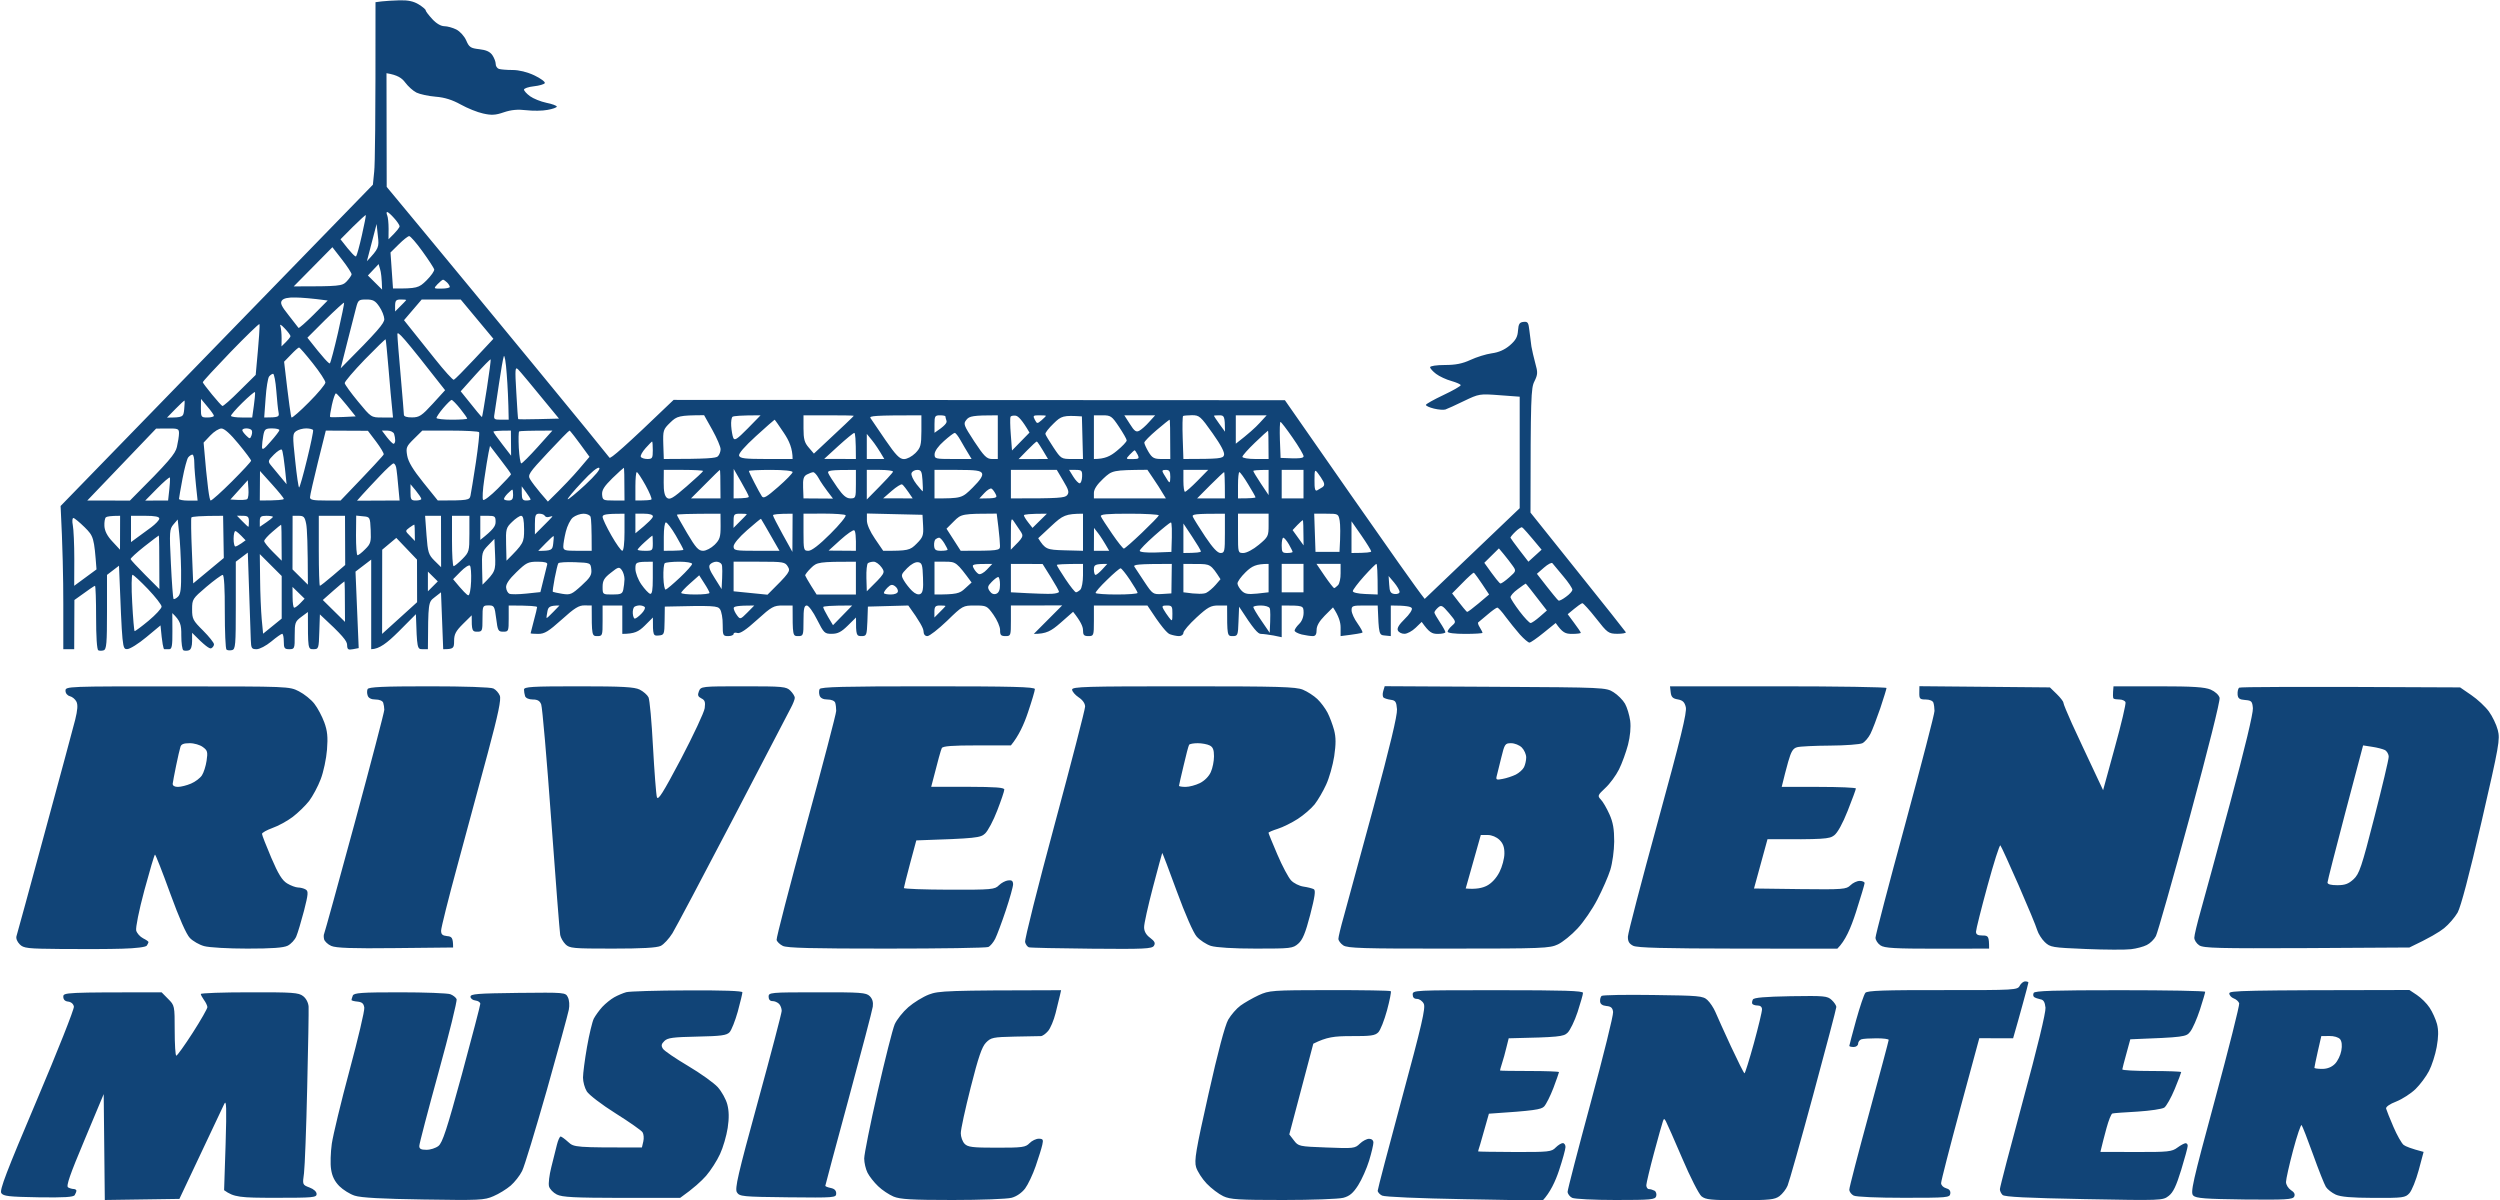 <svg xmlns="http://www.w3.org/2000/svg" viewBox="0 0 250 120" width="250" height="120">
	<style>
		tspan { white-space:pre }
		.shp0 { opacity: 0.996;fill: #104477 } 
	</style>
	<path fill-rule="evenodd" class="shp0" d="M39.96 0.03C40.82 0.01 41.36 0.13 41.87 0.44C42.26 0.68 42.58 0.95 42.57 1.04C42.57 1.13 42.87 1.52 43.23 1.91C43.63 2.35 44.1 2.62 44.43 2.62C44.73 2.62 45.27 2.77 45.63 2.95C46 3.14 46.43 3.61 46.62 4.04C46.91 4.72 47.05 4.82 47.93 4.92C48.62 5 49 5.17 49.24 5.52C49.42 5.79 49.57 6.18 49.57 6.39C49.56 6.6 49.71 6.83 49.89 6.89C50.07 6.95 50.69 7 51.26 7C51.9 7 52.72 7.2 53.44 7.54C54.07 7.84 54.54 8.19 54.48 8.31C54.42 8.43 53.92 8.57 53.38 8.63C52.84 8.69 52.4 8.84 52.4 8.96C52.4 9.08 52.67 9.38 53 9.62C53.33 9.86 54.07 10.16 54.64 10.28C55.21 10.39 55.68 10.57 55.68 10.66C55.68 10.75 55.27 10.9 54.75 10.99C54.24 11.09 53.28 11.1 52.62 11.02C51.77 10.92 51.12 10.98 50.38 11.23C49.55 11.52 49.14 11.54 48.31 11.35C47.74 11.23 46.73 10.82 46.07 10.45C45.24 9.99 44.47 9.74 43.56 9.67C42.84 9.61 41.98 9.42 41.65 9.26C41.32 9.1 40.81 8.64 40.52 8.25C40.19 7.8 39.75 7.5 38.65 7.32L38.67 18.69L42.31 23.08C44.32 25.5 49.3 31.54 53.38 36.5C57.47 41.47 60.87 45.64 60.95 45.77C61.04 45.91 62.37 44.79 67.36 39.99L128.49 40.02L135.04 49.42C138.65 54.59 141.79 59.06 142.47 59.89L151.97 50.82L151.97 39.67L149.95 39.52C147.96 39.37 147.9 39.38 146.4 40.1C145.56 40.51 144.72 40.89 144.54 40.95C144.36 41.01 143.85 40.97 143.4 40.86C142.94 40.75 142.58 40.58 142.59 40.49C142.59 40.4 143.38 39.96 144.33 39.51C145.29 39.06 146.07 38.61 146.07 38.52C146.07 38.43 145.66 38.25 145.14 38.1C144.63 37.96 143.94 37.64 143.61 37.39C143.28 37.14 143.01 36.84 143.01 36.72C143.01 36.6 143.65 36.5 144.49 36.5C145.57 36.5 146.25 36.36 147.05 35.99C147.65 35.71 148.61 35.41 149.18 35.33C149.88 35.24 150.47 34.97 150.98 34.54C151.57 34.03 151.76 33.69 151.8 33.06C151.85 32.39 151.95 32.23 152.35 32.19C152.78 32.14 152.85 32.25 152.94 33.06C153 33.57 153.09 34.28 153.14 34.64C153.2 35.01 153.38 35.76 153.53 36.33C153.79 37.24 153.78 37.45 153.44 38.14C153.1 38.81 153.06 39.64 153.05 51.26L157.77 57.16C160.37 60.4 162.53 63.13 162.58 63.22C162.62 63.31 162.25 63.38 161.74 63.38C160.85 63.37 160.75 63.3 159.61 61.84C158.95 61 158.33 60.32 158.24 60.32C158.15 60.32 157.78 60.57 156.77 61.42L157.42 62.3C157.78 62.78 158.08 63.22 158.08 63.28C158.08 63.34 157.69 63.39 157.21 63.39C156.52 63.39 156.25 63.27 155.57 62.3L154.37 63.27C153.71 63.81 153.07 64.25 152.95 64.26C152.83 64.27 152.4 63.9 151.99 63.45C151.59 62.99 150.95 62.2 150.57 61.69C150.2 61.17 149.82 60.76 149.73 60.76C149.64 60.76 149.19 61.08 148.74 61.47C148.29 61.85 147.88 62.2 147.82 62.24C147.76 62.28 147.83 62.51 147.98 62.74C148.13 62.98 148.25 63.22 148.25 63.28C148.25 63.34 147.47 63.39 146.51 63.39C145.49 63.39 144.76 63.3 144.76 63.17C144.76 63.05 144.96 62.78 145.2 62.57C145.63 62.19 145.63 62.18 144.9 61.31C144.23 60.52 144.12 60.47 143.79 60.77C143.59 60.95 143.43 61.17 143.44 61.26C143.45 61.35 143.7 61.79 144 62.24C144.3 62.69 144.54 63.13 144.54 63.22C144.54 63.31 144.2 63.39 143.78 63.39C143.19 63.39 142.92 63.25 142.17 62.19L141.56 62.78C141.22 63.11 140.72 63.38 140.45 63.38C140.18 63.39 139.88 63.24 139.79 63.05C139.68 62.82 139.89 62.47 140.47 61.9C140.94 61.45 141.26 60.97 141.18 60.82C141.1 60.66 140.64 60.55 139.08 60.55L139.08 63.61L138.48 63.55C137.9 63.5 137.88 63.46 137.77 60.55L136.46 60.55C135.25 60.55 135.15 60.58 135.16 61.04C135.16 61.31 135.43 61.9 135.76 62.35C136.08 62.81 136.3 63.21 136.24 63.26C136.18 63.31 135.67 63.41 134.06 63.61L134.06 62.73C134.06 62.25 133.89 61.61 133.3 60.74L132.47 61.57C131.92 62.13 131.65 62.6 131.66 63.01C131.66 63.43 131.55 63.61 131.28 63.61C131.07 63.61 130.57 63.54 130.18 63.45C129.79 63.35 129.46 63.18 129.46 63.06C129.46 62.94 129.66 62.64 129.91 62.4C130.19 62.13 130.36 61.7 130.36 61.26C130.35 60.55 130.34 60.55 128.17 60.55L128.17 63.72L127.35 63.55C126.9 63.47 126.33 63.39 126.09 63.39C125.8 63.39 125.37 62.94 123.91 60.67L123.85 62.14C123.8 63.54 123.78 63.61 123.25 63.61C122.72 63.61 122.71 63.56 122.71 60.55L121.83 60.55C121.08 60.55 120.78 60.71 119.65 61.75C118.93 62.41 118.34 63.1 118.34 63.28C118.34 63.46 118.15 63.61 117.9 63.61C117.66 63.61 117.25 63.52 116.98 63.42C116.71 63.32 116.09 62.63 114.74 60.55L109.39 60.55L109.39 62.08C109.39 63.56 109.37 63.61 108.84 63.61C108.39 63.61 108.3 63.5 108.3 63.01C108.3 62.67 108.07 62.13 107.31 61.18L106.06 62.28C105.1 63.12 104.63 63.39 103.38 63.39L106.22 60.54L101.09 60.55L101.09 62.08C101.09 63.56 101.08 63.61 100.55 63.61C100.09 63.61 100 63.5 100.01 63.01C100.01 62.67 99.71 61.99 99.35 61.48C98.71 60.58 98.65 60.55 97.49 60.55C96.3 60.55 96.27 60.56 94.71 62.08C93.83 62.92 92.95 63.61 92.74 63.61C92.49 63.61 92.36 63.43 92.35 63.11C92.34 62.84 92 62.16 90.83 60.55L86.79 60.66L86.74 62.13C86.68 63.54 86.66 63.61 86.14 63.61C85.64 63.61 85.59 63.52 85.6 61.75L84.77 62.57C84.14 63.19 83.78 63.38 83.19 63.38C82.46 63.39 82.39 63.31 81.71 61.97C81.31 61.17 80.86 60.55 80.68 60.55C80.42 60.55 80.35 60.86 80.35 62.08C80.35 63.56 80.33 63.61 79.8 63.61C79.27 63.61 79.26 63.56 79.26 60.55L78.28 60.55C77.37 60.55 77.17 60.66 75.71 61.98C74.61 62.98 74.01 63.38 73.74 63.3C73.53 63.23 73.36 63.27 73.36 63.39C73.36 63.51 73.12 63.61 72.82 63.61C72.3 63.61 72.27 63.54 72.27 62.46C72.28 61.83 72.15 61.14 72 60.92C71.76 60.58 71.41 60.54 66.48 60.66L66.46 62.08C66.44 63.45 66.42 63.5 65.86 63.55C65.32 63.6 65.28 63.55 65.29 61.75L64.47 62.57C63.86 63.17 63.46 63.38 62.23 63.39L62.23 60.55L60.26 60.55L60.26 62.08C60.26 63.56 60.25 63.61 59.72 63.61C59.19 63.61 59.17 63.56 59.17 60.55L58.46 60.54C57.89 60.53 57.45 60.8 56.17 61.96C54.85 63.14 54.46 63.39 53.82 63.39C53.4 63.39 53.06 63.36 53.06 63.33C53.06 63.3 53.21 62.74 53.38 62.08C53.56 61.42 53.71 60.8 53.71 60.71C53.71 60.62 53.07 60.55 50.87 60.55L50.87 61.86C50.87 63.11 50.85 63.17 50.33 63.17C49.82 63.17 49.77 63.07 49.62 61.86C49.46 60.61 49.42 60.54 48.85 60.54C48.27 60.55 48.25 60.57 48.25 61.86C48.25 63.11 48.23 63.17 47.71 63.17C47.22 63.17 47.16 63.08 47.17 61.53L46.29 62.4C45.57 63.12 45.41 63.43 45.41 64.1C45.41 64.83 45.35 64.92 44.32 64.92L44.1 59.23L43.46 59.73C42.82 60.22 42.82 60.23 42.79 64.92L42.25 64.92C41.72 64.92 41.7 64.87 41.59 61.42L39.85 63.17C38.72 64.29 37.93 64.91 37.12 64.92L37.12 55.96L35.55 57.16L35.87 64.81L35.3 64.92C34.81 65.01 34.72 64.95 34.71 64.48C34.7 64.1 34.29 63.56 31.99 61.44L31.93 63.18C31.88 64.87 31.86 64.92 31.33 64.92C30.79 64.92 30.79 64.9 30.79 61.2L30.13 61.69C29.51 62.15 29.47 62.28 29.47 63.55C29.48 64.86 29.45 64.92 28.93 64.92C28.45 64.92 28.38 64.82 28.38 64.15C28.38 63.73 28.31 63.39 28.22 63.38C28.13 63.38 27.64 63.72 27.13 64.15C26.61 64.58 25.96 64.92 25.66 64.92C25.16 64.92 25.11 64.83 25.08 63.99C25.07 63.48 24.99 61.3 24.78 55.26L23.58 56.17L23.58 60.55C23.58 64.53 23.55 64.93 23.2 65.01C22.99 65.06 22.74 65.04 22.65 64.96C22.55 64.88 22.48 63.16 22.48 61.15C22.49 58.85 22.41 57.49 22.27 57.49C22.15 57.49 21.41 58.03 20.63 58.69C19.26 59.86 19.21 59.92 19.21 60.93C19.21 61.89 19.29 62.05 20.31 63.06C20.91 63.66 21.4 64.28 21.4 64.43C21.4 64.58 21.27 64.76 21.12 64.83C20.97 64.91 20.49 64.59 19.21 63.28L19.21 64.1C19.21 64.63 19.1 64.96 18.89 65.03C18.71 65.09 18.46 65.09 18.34 65.03C18.22 64.97 18.13 64.3 18.13 63.55C18.14 62.45 18.05 62.1 17.23 61.31L17.24 63.11C17.25 64.58 17.19 64.92 16.92 64.92C16.74 64.92 16.52 64.92 16.43 64.92C16.34 64.92 16.22 64.39 16.05 62.54L14.63 63.72C13.85 64.37 12.99 64.91 12.72 64.91C12.23 64.92 12.23 64.88 11.9 56.57L10.7 57.49L10.7 61.2C10.7 64.31 10.65 64.94 10.37 65.03C10.19 65.09 9.95 65.09 9.83 65.03C9.69 64.96 9.61 63.64 9.61 61.75C9.61 60.01 9.56 58.58 9.5 58.58C9.44 58.58 8.95 58.9 7.44 60L7.42 64.92L6.33 64.92L6.33 60.38C6.33 57.89 6.27 54.67 6.06 50.6L37.29 18.47L37.42 17.16C37.5 16.44 37.56 12.33 37.55 0.22L38.16 0.14C38.49 0.1 39.3 0.05 39.96 0.03ZM38.86 22.9L38.85 23.93C39.72 23.09 39.96 22.74 39.96 22.62C39.95 22.5 39.7 22.13 39.4 21.8C39.11 21.47 38.8 21.2 38.72 21.2C38.64 21.2 38.64 21.35 38.72 21.53C38.8 21.71 38.86 22.33 38.86 22.9ZM34.05 23.93C35.16 25.37 35.54 25.72 35.61 25.63C35.69 25.54 35.95 24.59 36.19 23.52C36.43 22.46 36.61 21.55 36.58 21.51C36.56 21.47 35.98 22 35.29 22.68L34.05 23.93ZM36.69 26.12C37.88 24.86 37.92 24.72 37.79 23.61L37.66 22.4L36.69 26.12ZM39.05 25.25L39.3 28.85C41.72 28.86 41.88 28.8 42.65 28.04C43.11 27.58 43.46 27.09 43.42 26.93C43.37 26.78 42.85 25.97 42.24 25.13C41.64 24.29 41.04 23.61 40.92 23.61C40.8 23.61 40.33 23.98 39.88 24.43L39.05 25.25ZM29.37 28.64C33.98 28.64 34.21 28.61 34.66 28.15C34.92 27.87 35.15 27.55 35.16 27.43C35.16 27.31 34.74 26.65 34.21 25.97L33.24 24.72L29.37 28.64ZM36.79 27.55L38.21 28.96C38.18 27.78 38.1 27.2 38.01 26.92L37.86 26.41L36.79 27.55ZM44.16 28.86C44.61 28.86 44.98 28.78 44.98 28.69C44.98 28.6 44.86 28.4 44.71 28.25C44.56 28.1 44.37 27.97 44.3 27.97C44.23 27.98 43.98 28.18 43.75 28.42C43.34 28.86 43.35 28.87 44.16 28.86ZM28.87 31.53C29.37 32.16 29.81 32.73 29.85 32.79C29.89 32.85 30.56 32.26 31.35 31.48L32.77 30.05C31.15 29.83 30.17 29.76 29.56 29.75C28.79 29.73 28.36 29.83 28.19 30.05C28 30.31 28.14 30.62 28.87 31.53ZM34.73 34.21L34.07 36.83C37.86 33.03 38.43 32.32 38.43 31.91C38.42 31.61 38.2 31.05 37.93 30.66C37.53 30.07 37.3 29.95 36.63 29.95C35.88 29.95 35.81 30 35.61 30.77C35.49 31.22 35.1 32.77 34.73 34.21ZM39.51 31.15C40.37 30.3 40.62 30.03 40.62 30C40.61 29.97 40.37 29.95 40.07 29.95C39.62 29.95 39.52 30.05 39.51 30.55L39.51 31.15ZM40.4 32.02C41.48 33.38 42.56 34.73 43.5 35.9C44.43 37.07 45.28 38.01 45.38 37.98C45.48 37.95 46.41 37.01 47.45 35.9L49.34 33.88L46.07 29.95L42.17 29.95L40.4 32.02ZM30.74 33.77C32.38 35.87 32.92 36.42 32.99 36.33C33.07 36.24 33.43 34.87 33.8 33.27C34.16 31.67 34.44 30.32 34.41 30.27C34.38 30.22 33.54 30.99 32.54 31.97L30.74 33.77ZM20.28 38.23C20.29 38.3 20.71 38.85 21.2 39.45C21.69 40.05 22.16 40.57 22.24 40.6C22.32 40.63 23.1 39.95 23.97 39.07L25.57 37.49C25.93 33.62 26 32.46 25.94 32.41C25.88 32.37 24.58 33.63 23.05 35.21C21.52 36.8 20.27 38.15 20.28 38.23ZM28.16 33.83L28.15 34.64C28.85 33.97 29.05 33.7 29.05 33.61C29.04 33.52 28.79 33.17 28.47 32.84C28.11 32.45 27.95 32.38 28.04 32.62C28.11 32.83 28.16 33.37 28.16 33.83ZM40.07 37.6C40.24 39.58 40.39 41.33 40.39 41.48C40.39 41.65 40.7 41.75 41.21 41.74C41.93 41.74 42.18 41.57 43.27 40.38L44.51 39.02C40.26 33.58 39.73 33.02 39.74 33.44C39.74 33.74 39.89 35.61 40.07 37.6ZM34.47 38.31C34.49 38.46 35.09 39.29 35.81 40.16C37.12 41.75 37.12 41.75 38.21 41.75L39.3 41.75C39.13 40.14 38.98 38.39 38.85 36.83C38.72 35.27 38.59 33.96 38.56 33.93C38.53 33.9 37.59 34.81 36.47 35.96C35.36 37.11 34.46 38.17 34.47 38.31ZM28.41 36.17C28.9 40.41 29.09 41.69 29.15 41.75C29.22 41.81 30.01 41.12 30.9 40.22C31.8 39.32 32.54 38.43 32.54 38.25C32.54 38.07 31.98 37.21 31.28 36.33C30.59 35.46 29.97 34.74 29.9 34.75C29.83 34.75 29.47 35.07 29.1 35.46L28.41 36.17ZM49.9 38.36C49.7 39.68 49.5 41.04 49.45 41.37C49.35 41.93 49.4 41.97 50.11 41.97L50.87 41.97C50.84 40.02 50.76 38.52 50.67 37.38C50.59 36.23 50.46 35.45 50.38 35.63C50.31 35.81 50.09 37.04 49.9 38.36ZM46.07 39.13C47.68 41.16 48.17 41.73 48.2 41.7C48.23 41.66 48.45 40.37 48.69 38.82C48.93 37.27 49.1 35.98 49.06 35.94C49.02 35.91 48.33 36.61 47.53 37.5L46.07 39.13ZM51.82 41.91C51.84 41.94 52.77 41.94 53.88 41.91L55.9 41.86C52.99 38.3 51.99 37.12 51.81 36.94C51.51 36.65 51.49 36.89 51.63 39.23C51.71 40.68 51.79 41.88 51.82 41.91ZM26.56 39.84L26.42 41.75C27.86 41.75 27.94 41.69 27.86 41.26C27.8 40.99 27.7 40 27.63 39.07C27.56 38.14 27.41 37.38 27.31 37.38C27.21 37.38 27.03 37.5 26.91 37.65C26.79 37.8 26.63 38.78 26.56 39.84ZM23.1 41.59C23.12 41.68 23.61 41.75 24.18 41.75L25.22 41.75C25.5 39.84 25.54 39.25 25.49 39.21C25.44 39.17 24.87 39.65 24.22 40.29C23.58 40.92 23.07 41.51 23.1 41.59ZM33.01 41.7C33.05 41.73 33.64 41.73 34.33 41.7L35.57 41.64C34.15 39.85 33.67 39.33 33.59 39.34C33.51 39.34 33.33 39.86 33.19 40.49C33.05 41.12 32.97 41.66 33.01 41.7ZM16.7 41.76C18.31 41.75 18.34 41.72 18.42 40.93C18.46 40.48 18.48 40.09 18.46 40.06C18.43 40.03 18.03 40.4 17.56 40.88L16.7 41.76ZM20.09 40.82C20.09 41.71 20.12 41.75 20.74 41.75C21.1 41.75 21.39 41.67 21.39 41.58C21.39 41.49 21.1 41.08 20.74 40.66L20.1 39.89L20.09 40.82ZM43.65 41.8C43.66 41.89 44.36 41.97 45.2 41.97C46.04 41.97 46.72 41.92 46.72 41.86C46.72 41.8 46.41 41.35 46.02 40.87C45.63 40.38 45.24 39.99 45.16 39.99C45.07 40 44.7 40.37 44.32 40.81C43.94 41.26 43.64 41.71 43.65 41.8ZM66.33 44.44L66.38 45.9C70.73 45.9 71.61 45.82 71.79 45.63C71.94 45.48 72.06 45.16 72.06 44.92C72.06 44.68 71.69 43.81 71.24 43L70.41 41.52C67.9 41.53 67.7 41.6 67.03 42.25C66.32 42.94 66.29 43.03 66.33 44.44ZM73.12 42.6C73.15 43.04 73.24 43.56 73.32 43.77C73.45 44.1 73.68 43.95 74.77 42.85L76.06 41.53C74.03 41.53 73.35 41.6 73.25 41.68C73.15 41.76 73.09 42.17 73.12 42.6ZM80.35 42.84C80.35 43.91 80.45 44.27 80.87 44.75L81.39 45.36C84.49 42.48 85.38 41.61 85.38 41.58C85.37 41.55 84.24 41.53 82.86 41.53L80.35 41.53L80.35 42.84ZM88.54 44C89.59 45.53 89.96 45.9 90.39 45.91C90.71 45.91 91.19 45.65 91.54 45.31C92.07 44.76 92.13 44.54 92.14 43.11L92.14 41.53C87.39 41.53 86.9 41.59 87.05 41.81C87.15 41.97 87.82 42.95 88.54 44ZM93.45 43.28C94.5 42.58 94.72 42.28 94.65 42.08C94.59 41.9 94.54 41.7 94.54 41.64C94.54 41.58 94.3 41.53 94 41.53C93.5 41.53 93.45 41.62 93.45 42.4L93.45 43.28ZM97.43 44.15C98.4 45.62 98.67 45.89 99.18 45.9L99.78 45.9L99.78 41.53C97.27 41.53 96.94 41.61 96.65 41.97C96.31 42.38 96.35 42.49 97.43 44.15ZM101.08 43.46L101.2 45.05L102.95 43.26C102.22 42 101.82 41.61 101.58 41.57C101.34 41.54 101.1 41.58 101.05 41.68C101 41.78 101.01 42.58 101.08 43.46ZM104.16 42.02C104.4 41.81 104.6 41.61 104.59 41.58C104.59 41.55 104.28 41.53 103.92 41.53C103.32 41.53 103.27 41.57 103.48 41.97C103.7 42.39 103.73 42.39 104.16 42.02ZM104.54 43.4C104.56 43.51 104.93 44.12 105.35 44.75C106.1 45.88 106.13 45.9 107.21 45.9L108.3 45.9L108.19 41.64C106.32 41.52 106.13 41.59 105.36 42.35C104.88 42.81 104.51 43.28 104.54 43.4ZM109.39 45.9C110.48 45.9 111.03 45.63 111.69 45.08C112.24 44.63 112.68 44.16 112.67 44.04C112.67 43.92 112.32 43.31 111.9 42.68C111.19 41.61 111.07 41.53 110.26 41.53L109.39 41.53L109.39 45.9ZM112.99 42.4C113.43 43.11 113.61 43.24 113.92 43.08C114.13 42.97 114.58 42.58 114.91 42.2L115.52 41.53L112.43 41.53L112.99 42.4ZM118.27 43.79L118.34 45.9C121.98 45.9 122.29 45.85 122.4 45.52C122.49 45.26 122.11 44.53 121.26 43.33C120.06 41.63 119.93 41.52 119.2 41.52C118.77 41.53 118.36 41.56 118.31 41.6C118.25 41.64 118.23 42.62 118.27 43.79ZM121.94 42.4L122.5 43.17C122.49 41.62 122.43 41.53 121.94 41.53C121.64 41.53 121.4 41.55 121.39 41.58C121.39 41.61 121.64 41.98 121.94 42.4ZM123.58 44.37C124.85 43.39 125.55 42.75 125.95 42.31L126.67 41.53L123.58 41.53L123.58 44.37ZM73.91 45.57C74 45.84 74.5 45.9 76.64 45.9L79.26 45.9C79.26 44.85 78.92 44.08 78.38 43.28C77.9 42.56 77.49 41.97 77.46 41.97C77.43 41.97 76.59 42.71 75.6 43.61C74.45 44.66 73.84 45.36 73.91 45.57ZM114.43 44.26C114.43 44.38 114.62 44.8 114.85 45.19C115.22 45.8 115.41 45.9 116.16 45.9L117.03 45.9C117.03 42.85 117 41.97 116.96 41.97C116.92 41.97 116.34 42.43 115.66 43.01C114.99 43.58 114.44 44.14 114.43 44.26ZM128.06 45.79C130 45.89 130.35 45.82 130.36 45.63C130.36 45.48 129.87 44.64 129.26 43.77C128.66 42.9 128.11 42.19 128.05 42.19C127.98 42.19 127.96 43 127.99 43.99L128.06 45.79ZM8.73 50.05L12.99 50.06C17.01 46.04 17.52 45.39 17.69 44.7C17.8 44.22 17.9 43.6 17.9 43.33C17.9 42.88 17.81 42.84 16.76 42.85L15.61 42.86L8.73 50.05ZM20.36 44.26C20.74 48.79 20.95 50.06 21.07 50.05C21.19 50.05 22.15 49.19 23.2 48.14C24.25 47.09 25.11 46.16 25.11 46.07C25.11 45.98 24.54 45.21 23.85 44.38C23.05 43.4 22.44 42.85 22.15 42.85C21.9 42.84 21.4 43.16 21.03 43.55L20.36 44.26ZM24.61 43.55C24.98 43.91 25.01 43.91 25.15 43.55C25.23 43.34 25.23 43.09 25.15 43C25.07 42.91 24.83 42.83 24.62 42.84C24.41 42.84 24.23 42.92 24.23 43.01C24.22 43.1 24.4 43.34 24.61 43.55ZM26.2 44.7C26.21 45.05 26.39 44.94 27.07 44.15C27.55 43.61 27.94 43.1 27.94 43.01C27.94 42.92 27.61 42.84 27.21 42.84C26.54 42.84 26.45 42.92 26.33 43.55C26.26 43.94 26.2 44.46 26.2 44.7ZM29.52 46.07C29.67 47.54 29.85 48.75 29.91 48.75C29.97 48.75 30.33 47.49 30.7 45.96C31.08 44.42 31.35 43.1 31.31 43.01C31.26 42.92 30.95 42.84 30.62 42.84C30.28 42.84 29.83 42.96 29.62 43.11C29.25 43.37 29.25 43.55 29.52 46.07ZM31.79 46.23C31.36 47.97 31 49.55 31 49.73C31 49.99 31.32 50.05 32.53 50.05L34.06 50.05C37.36 46.62 38.34 45.54 38.37 45.44C38.4 45.33 38.06 44.76 37.61 44.16L36.79 43.08L32.58 43.06L31.79 46.23ZM38.69 43.72C38.97 44.08 39.27 44.38 39.36 44.38C39.45 44.37 39.52 44.22 39.52 44.04C39.52 43.86 39.47 43.57 39.41 43.39C39.35 43.21 39.05 43.06 38.74 43.06L38.19 43.06L38.69 43.72ZM41.4 43.88C40.63 44.64 40.58 44.76 40.72 45.57C40.83 46.19 41.3 46.97 42.33 48.25L43.78 50.05C46.83 50.05 46.95 50.02 47.05 49.56C47.11 49.29 47.35 47.79 47.59 46.23C47.82 44.67 47.97 43.31 47.91 43.22C47.86 43.13 46.56 43.06 45.02 43.06L42.23 43.06L41.4 43.88ZM50.23 44.43L51.11 45.57L51.09 43.06C49.74 43.06 49.34 43.11 49.34 43.17C49.34 43.23 49.74 43.8 50.23 44.43ZM51.88 44.78C51.93 45.64 52.04 46.34 52.13 46.34C52.22 46.34 52.96 45.6 53.77 44.7L55.24 43.06C52.76 43.06 51.98 43.1 51.92 43.14C51.85 43.18 51.84 43.92 51.88 44.78ZM53.02 47.94C53.17 48.2 53.64 48.81 54.04 49.29L54.79 50.16C56.35 48.64 57.29 47.63 57.88 46.94L58.95 45.68C57.48 43.65 57.01 43.06 56.95 43.06C56.89 43.06 55.92 44.05 54.79 45.26C52.87 47.31 52.75 47.5 53.02 47.94ZM124.24 45.68C124.24 45.8 124.82 45.9 125.55 45.9L126.86 45.9C126.86 43.7 126.83 43.06 126.8 43.07C126.77 43.07 126.18 43.61 125.49 44.27C124.8 44.93 124.24 45.56 124.24 45.68ZM82.42 45.89L85.59 45.9C85.59 43.87 85.52 43.28 85.43 43.29C85.34 43.29 84.62 43.88 83.84 44.59L82.42 45.89ZM93.46 45.41C93.45 45.88 93.52 45.9 95.31 45.9L97.16 45.9C96.59 44.97 96.25 44.38 96.03 43.99C95.81 43.6 95.56 43.28 95.47 43.29C95.38 43.29 94.89 43.66 94.39 44.11C93.84 44.59 93.47 45.11 93.46 45.41ZM86.68 45.9L88.43 45.9C87.89 44.97 87.5 44.4 87.21 44.04L86.68 43.39L86.68 45.9ZM64.08 45.68C64.14 45.8 64.44 45.9 64.74 45.9C65.23 45.9 65.28 45.81 65.28 45.03C65.28 44.55 65.25 44.15 65.21 44.15C65.18 44.15 64.88 44.45 64.56 44.81C64.24 45.17 64.02 45.56 64.08 45.68ZM101.86 45.91L104.8 45.9C104.01 44.55 103.73 44.15 103.68 44.15C103.62 44.15 103.19 44.55 102.72 45.03L101.86 45.91ZM48.85 45.3C48.77 45.69 48.58 46.87 48.43 47.91C48.27 48.96 48.22 49.89 48.31 49.99C48.41 50.08 49.07 49.57 49.79 48.85C50.51 48.13 51.1 47.49 51.1 47.43C51.11 47.37 50.63 46.71 50.05 45.96L49 44.59L48.85 45.3ZM27.07 46.5C27.25 46.71 27.68 47.23 28.02 47.65L28.66 48.42C28.41 45.87 28.27 45.06 28.18 44.97C28.1 44.88 27.75 45.1 27.39 45.46C26.81 46.04 26.78 46.14 27.07 46.5ZM113.26 45.91C113.9 45.9 113.95 45.86 113.76 45.46C113.64 45.22 113.5 45.03 113.46 45.03C113.42 45.03 113.2 45.23 112.97 45.47C112.56 45.91 112.56 45.92 113.26 45.91ZM18.25 47.87C18.06 48.89 17.9 49.8 17.9 49.89C17.9 49.98 18.32 50.06 18.83 50.06L19.76 50.06C19.51 47.77 19.43 46.73 19.43 46.28C19.43 45.83 19.35 45.46 19.24 45.46C19.13 45.46 18.94 45.59 18.82 45.74C18.7 45.89 18.44 46.85 18.25 47.87ZM36.24 49.46L35.7 50.07L39.96 50.05C39.76 47.77 39.66 46.93 39.61 46.72C39.56 46.51 39.44 46.34 39.35 46.34C39.25 46.34 38.64 46.9 37.98 47.6C37.32 48.29 36.54 49.13 36.24 49.46ZM56.77 49.93C56.83 49.97 57.61 49.33 58.52 48.49C59.56 47.52 60.07 46.9 59.92 46.79C59.78 46.67 59.12 47.21 58.18 48.23C57.34 49.12 56.71 49.89 56.77 49.93ZM60.21 49.46C60.26 50.02 60.32 50.05 61.35 50.05L62.45 50.05C62.45 47.51 62.42 46.78 62.38 46.78C62.35 46.78 61.83 47.25 61.24 47.82C60.42 48.63 60.18 49 60.21 49.46ZM66.37 48.25C66.36 49.13 66.46 49.59 66.69 49.78C66.98 50.01 67.29 49.83 68.67 48.63C69.57 47.85 70.31 47.16 70.31 47.1C70.31 47.04 69.42 46.99 68.34 46.99L66.38 46.99L66.37 48.25ZM69.1 49.84L72.05 49.84C72.05 47.63 72.02 46.99 71.99 46.99C71.96 46.99 71.29 47.63 70.52 48.42L69.1 49.84ZM73.36 49.84C74.55 49.84 74.89 49.76 74.88 49.67C74.88 49.58 74.54 48.92 74.12 48.2L73.37 46.89L73.36 49.84ZM75.43 48.25C75.72 48.82 76.06 49.44 76.18 49.62C76.35 49.89 76.64 49.72 77.82 48.69C78.61 48 79.26 47.33 79.26 47.21C79.26 47.08 78.38 46.99 77.07 46.99C75.87 46.99 74.89 47.04 74.89 47.1C74.89 47.16 75.13 47.68 75.43 48.25ZM83.73 48.74C84.3 49.56 84.64 49.84 85.04 49.84C85.57 49.84 85.59 49.79 85.59 48.42L85.59 46.99C82.93 46.99 82.71 47.05 82.83 47.32C82.9 47.5 83.31 48.14 83.73 48.74ZM86.68 49.95C88.71 47.91 89.3 47.25 89.3 47.16C89.3 47.07 88.71 46.99 87.99 46.99L86.68 46.99L86.68 49.95ZM91.65 48.42C91.98 48.84 92.26 49.16 92.28 49.13C92.3 49.1 92.29 48.6 92.25 48.03C92.19 47.14 92.12 46.99 91.72 46.99C91.46 46.99 91.21 47.14 91.15 47.32C91.09 47.5 91.32 48 91.65 48.42ZM93.45 49.84C96.16 49.84 96.19 49.83 97.27 48.76C98.04 47.99 98.31 47.57 98.2 47.33C98.07 47.06 97.59 46.99 95.74 46.99L93.45 46.99L93.45 49.84ZM101.09 49.84C105.92 49.85 106.49 49.79 106.71 49.52C106.94 49.24 106.87 48.99 106.33 48.09L105.68 46.99L101.09 46.99L101.09 49.84ZM107.33 47.67C107.56 48.04 107.85 48.34 107.97 48.33C108.09 48.32 108.2 48.02 108.21 47.66C108.23 47.06 108.17 46.99 107.57 46.99L106.91 46.99L107.33 47.67ZM109.39 49.29L109.39 49.84L116.59 49.84C116.03 48.9 115.61 48.26 115.3 47.81L114.74 46.98C111.26 47.01 111.23 47.02 110.32 47.87C109.7 48.45 109.39 48.93 109.39 49.29ZM116.8 48.09C116.97 48.34 117.02 48.26 117.03 47.7C117.03 47.13 116.94 46.99 116.58 46.99C116.21 46.99 116.17 47.06 116.36 47.38C116.48 47.59 116.68 47.91 116.8 48.09ZM118.34 48.09C118.34 48.69 118.41 49.18 118.5 49.18C118.59 49.18 119.15 48.69 119.74 48.09L120.82 46.99L118.34 46.99L118.34 48.09ZM126.09 48.36L126.86 49.51L126.86 46.99C125.67 46.99 125.33 47.04 125.33 47.1C125.33 47.16 125.67 47.73 126.09 48.36ZM128.17 49.84L130.35 49.84L130.35 46.99L128.17 46.99L128.17 49.84ZM131.71 49.04C131.86 48.96 132.11 48.81 132.26 48.71C132.44 48.58 132.47 48.4 132.33 48.14C132.22 47.93 131.98 47.56 131.79 47.32C131.48 46.91 131.45 46.96 131.45 48.03C131.44 48.88 131.51 49.14 131.71 49.04ZM25.98 50.05C27.84 50.05 28.38 49.98 28.38 49.89C28.38 49.8 27.84 49.14 27.19 48.42L26 47.1L25.98 50.05ZM63.54 50.05C64.67 50.05 65.06 50.01 65.14 49.95C65.22 49.89 64.95 49.25 64.55 48.52C64.15 47.8 63.76 47.21 63.68 47.21C63.6 47.21 63.54 47.85 63.54 48.63L63.54 50.05ZM80.31 48.75L80.35 49.84L83.3 49.86C82.43 48.74 82.03 48.14 81.86 47.81C81.68 47.48 81.44 47.22 81.32 47.22C81.21 47.22 80.92 47.33 80.69 47.45C80.36 47.63 80.28 47.89 80.31 48.75ZM119.71 49.84L122.49 49.84C122.49 47.8 122.45 47.21 122.41 47.21C122.37 47.21 121.74 47.8 121.02 48.52L119.71 49.84ZM123.8 49.84C125.15 49.84 125.55 49.79 125.55 49.73C125.55 49.67 125.22 49.08 124.81 48.42C124.41 47.75 124.01 47.21 123.94 47.21C123.86 47.21 123.8 47.8 123.8 48.52L123.8 49.84ZM14.52 50.06L16.81 50.05C17.01 48.34 17.03 47.8 16.98 47.75C16.93 47.7 16.35 48.2 15.7 48.86L14.52 50.06ZM23.04 49.95C24.22 50.04 24.64 49.99 24.73 49.9C24.83 49.8 24.88 49.34 24.84 48.87L24.78 48.02L23.04 49.95ZM88.32 49.83L91.27 49.84C90.59 48.82 90.31 48.49 90.21 48.44C90.11 48.39 89.64 48.68 89.17 49.09L88.32 49.83ZM41.05 49.23C41.05 49.96 41.11 50.05 41.59 50.05C41.89 50.05 42.14 49.98 42.13 49.89C42.13 49.8 41.88 49.43 41.59 49.07L41.05 48.42L41.05 49.23ZM52.18 49.34C52.18 49.91 52.27 50.05 52.62 50.05C52.86 50.05 53.06 50.01 53.06 49.95C53.06 49.89 52.86 49.57 52.61 49.23L52.17 48.63L52.18 49.34ZM97.93 49.85C99.71 49.84 99.76 49.8 99.56 49.4C99.44 49.16 99.26 48.92 99.15 48.86C99.04 48.8 98.72 49 98.44 49.3L97.93 49.85ZM50.4 49.91C50.42 49.99 50.63 50.05 50.87 50.05C51.19 50.05 51.31 49.91 51.31 49.51C51.31 49.21 51.28 48.96 51.23 48.96C51.19 48.96 50.98 49.14 50.76 49.36C50.54 49.58 50.38 49.83 50.4 49.91ZM53.49 53.44C54.85 52.09 55.25 51.67 55.24 51.64C55.24 51.61 55.09 51.63 54.91 51.69C54.73 51.75 54.54 51.7 54.48 51.58C54.42 51.46 54.17 51.37 53.93 51.37C53.56 51.37 53.49 51.51 53.49 52.4L53.49 53.44ZM56.58 53.17C56.44 53.74 56.33 54.4 56.33 54.64C56.33 55.04 56.48 55.08 57.75 55.08L59.17 55.08C59.17 52.71 59.12 51.87 59.06 51.69C59 51.51 58.69 51.37 58.35 51.37C58.02 51.37 57.54 51.55 57.29 51.75C57.03 51.96 56.72 52.6 56.58 53.17ZM61.14 53.55C61.62 54.39 62.11 55.08 62.23 55.08C62.36 55.08 62.45 54.32 62.45 53.22L62.45 51.37C60.53 51.37 60.26 51.45 60.26 51.69C60.26 51.87 60.66 52.71 61.14 53.55ZM63.54 53.33C64.9 52.23 65.29 51.79 65.29 51.64C65.29 51.47 64.96 51.37 64.41 51.37L63.54 51.37L63.54 53.33ZM68.72 53.33C69.58 54.78 69.85 55.08 70.31 55.08C70.61 55.08 71.12 54.81 71.46 54.48C71.98 53.96 72.06 53.71 72.06 52.62L72.05 51.37C68.67 51.37 67.69 51.42 67.69 51.48C67.69 51.54 68.15 52.37 68.72 53.33ZM73.35 52.79C74.38 51.77 74.68 51.45 74.68 51.42C74.67 51.39 74.38 51.37 74.02 51.37C73.42 51.37 73.36 51.43 73.36 52.08L73.35 52.79ZM78.27 53.44L79.24 55.19L79.26 51.37C77.73 51.37 77.29 51.44 77.3 51.53C77.3 51.62 77.74 52.48 78.27 53.44ZM80.35 53.22C80.35 55 80.37 55.08 80.84 55.08C81.16 55.08 81.92 54.5 83.03 53.39C83.97 52.46 84.65 51.62 84.56 51.52C84.47 51.43 83.48 51.36 82.37 51.36L80.35 51.37L80.35 53.22ZM86.69 52.02C86.68 52.43 86.99 53.13 87.5 53.88L88.32 55.08C90.82 55.09 91 55.03 91.65 54.38C92.3 53.73 92.36 53.55 92.31 52.57L92.25 51.48L86.69 51.35L86.69 52.02ZM94.65 52.87L96.07 55.08C99.93 55.08 100 55.06 100 54.59C100 54.32 99.93 53.48 99.84 52.73L99.67 51.36C96.2 51.37 96.13 51.39 95.4 52.12L94.65 52.87ZM102.82 52.24L103.25 52.79L104.69 51.37C102.92 51.37 102.4 51.44 102.39 51.53C102.39 51.62 102.58 51.94 102.82 52.24ZM103.82 53.82C104.53 54.94 104.67 54.98 106.43 55.03L108.3 55.08L108.3 51.37C106.55 51.38 106.29 51.52 105.13 52.6L103.82 53.82ZM111.22 53.39C111.77 54.2 112.3 54.86 112.39 54.86C112.48 54.85 113.29 54.14 114.19 53.28C115.09 52.42 115.85 51.64 115.88 51.54C115.91 51.45 114.6 51.37 112.96 51.37C110.66 51.37 110 51.43 110.09 51.64C110.15 51.79 110.66 52.58 111.22 53.39ZM120.52 53.66C121.28 54.79 121.75 55.3 122.05 55.3C122.46 55.3 122.49 55.15 122.49 53.33L122.49 51.37C119.41 51.37 119.17 51.42 119.29 51.69C119.37 51.87 119.92 52.76 120.52 53.66ZM123.8 53.33C123.8 55.29 123.8 55.3 124.34 55.3C124.65 55.3 125.32 54.95 125.88 54.48C126.82 53.7 126.86 53.61 126.86 52.51L126.86 51.37L123.8 51.37L123.8 53.33ZM131.55 55.19L133.95 55.19C134.06 53.33 134.03 52.47 133.97 52.08C133.84 51.38 133.83 51.37 132.63 51.37L131.42 51.37L131.55 55.19ZM10.44 52.6C10.47 53.1 10.72 53.6 11.24 54.15L12 54.97L12.01 51.58C11.05 51.58 10.69 51.65 10.59 51.73C10.49 51.81 10.42 52.2 10.44 52.6ZM13.1 54.21C14.03 53.52 14.67 53.06 15.12 52.73C15.56 52.4 15.93 52.01 15.93 51.86C15.94 51.67 15.51 51.58 14.52 51.58L13.1 51.58L13.1 54.21ZM19.19 55.13L19.32 58.34L22.38 55.8L22.31 51.58C19.93 51.58 19.19 51.66 19.14 51.75C19.09 51.84 19.11 53.36 19.19 55.13ZM24.24 52.13C24.54 52.44 24.81 52.69 24.84 52.68C24.87 52.68 24.89 52.43 24.89 52.13C24.89 51.68 24.78 51.58 24.29 51.58L23.69 51.57L24.24 52.13ZM25.98 52.68C27 52 27.29 51.75 27.29 51.69C27.29 51.63 27 51.58 26.64 51.58C26.08 51.58 25.98 51.67 25.98 52.13L25.98 52.68ZM29.25 56.94L30.79 58.47C30.78 54.4 30.71 52.85 30.62 52.4C30.48 51.69 30.38 51.58 29.86 51.58L29.26 51.58L29.25 56.94ZM31.88 55.08C31.88 57.01 31.93 58.58 31.99 58.58C32.05 58.58 32.64 58.11 33.31 57.54L34.52 56.5L34.5 51.58L31.88 51.58L31.88 55.08ZM35.6 53.54C35.6 54.63 35.66 55.52 35.75 55.52C35.84 55.53 36.19 55.26 36.52 54.92C37.07 54.38 37.12 54.19 37.07 53.01C37.01 51.71 37 51.69 36.31 51.63L35.62 51.56L35.6 53.54ZM42.65 53.5C42.78 55.24 42.85 55.47 43.45 56.07L44.11 56.72L44.1 51.58L42.51 51.58L42.65 53.5ZM45.2 54.1C45.2 55.48 45.27 56.61 45.36 56.62C45.45 56.62 45.84 56.3 46.23 55.91C46.91 55.22 46.94 55.13 46.94 53.39L46.94 51.58L45.2 51.58L45.2 54.1ZM48.03 53.99C49.34 52.96 49.56 52.61 49.56 52.19C49.56 51.64 49.49 51.58 48.8 51.58L48.03 51.58L48.03 53.99ZM50.61 54.44L50.65 56.07C52.37 54.35 52.41 54.26 52.41 52.95C52.4 51.97 52.32 51.58 52.11 51.58C51.96 51.58 51.54 51.86 51.2 52.2C50.61 52.77 50.57 52.91 50.61 54.44ZM7.43 55.9L7.42 58.58L9.65 56.94C9.41 53.73 9.36 53.62 8.47 52.73C7.95 52.22 7.44 51.8 7.34 51.8C7.23 51.8 7.2 52.12 7.28 52.51C7.36 52.9 7.43 54.43 7.43 55.9ZM73.36 54.64C73.36 55.05 73.51 55.08 75.66 55.08L77.95 55.08C76.55 52.63 76.12 51.9 76.1 51.88C76.08 51.85 75.45 52.37 74.71 53.02C73.9 53.73 73.36 54.38 73.36 54.64ZM101.08 54.97C102.38 53.68 102.39 53.64 102.04 53.11C101.84 52.81 101.55 52.37 101.38 52.13C101.12 51.74 101.09 51.88 101.09 53.33L101.08 54.97ZM17.35 52.44C16.95 52.91 16.93 53.15 17.09 56.36C17.18 58.24 17.3 59.83 17.35 59.89C17.41 59.95 17.61 59.85 17.8 59.67C18.07 59.41 18.13 58.88 18.11 57.05C18.09 55.79 18 54.12 17.92 53.35L17.77 51.95L17.35 52.44ZM129.26 53.01L130.36 54.54C130.35 52.59 130.32 52.02 130.28 52.02C130.24 52.02 129.99 52.24 129.73 52.51L129.26 53.01ZM66.38 55.08C67.9 55.08 68.34 55.03 68.34 54.97C68.34 54.91 68 54.27 67.58 53.55C67.16 52.83 66.71 52.24 66.59 52.24C66.47 52.24 66.38 52.86 66.38 53.66L66.38 55.08ZM113.97 55.08C113.97 55.21 114.61 55.28 115.56 55.25L117.14 55.19C117.23 52.9 117.18 52.24 117.09 52.24C117 52.25 116.26 52.84 115.45 53.56C114.64 54.28 113.97 54.96 113.97 55.08ZM135.15 55.3C136.68 55.3 137.12 55.23 137.12 55.14C137.12 55.05 136.68 54.33 136.14 53.55L135.15 52.13L135.15 55.3ZM26.42 54.1C26.41 54.22 26.81 54.71 27.29 55.19L28.17 56.07C28.17 53.27 28.14 52.46 28.11 52.47C28.08 52.47 27.69 52.79 27.24 53.18C26.79 53.56 26.42 53.98 26.42 54.1ZM41 53.59L41.49 54.1C41.49 52.83 41.46 52.46 41.42 52.46C41.39 52.46 41.17 52.6 40.93 52.77C40.51 53.09 40.51 53.1 41 53.59ZM118.34 55.3C119.69 55.3 120.09 55.23 120.09 55.14C120.09 55.05 119.69 54.38 119.21 53.66L118.34 52.35L118.34 55.3ZM151.05 53.78C151.07 53.84 151.48 54.4 151.96 55.03L152.84 56.17L154.16 54.97C152.76 53.28 152.29 52.76 152.2 52.73C152.12 52.7 151.81 52.9 151.53 53.18C151.24 53.46 151.02 53.73 151.05 53.78ZM82.86 55.06L85.59 55.08C85.62 53.58 85.54 53.09 85.42 53.03C85.31 52.97 84.68 53.41 84.04 53.99L82.86 55.06ZM109.39 55.08L110.92 55.08C110.39 54.15 110.05 53.63 109.82 53.33L109.4 52.79L109.39 55.08ZM23.53 54.65C23.62 54.65 23.89 54.51 24.13 54.34L24.56 54.03C23.89 53.31 23.62 53.1 23.53 53.11C23.44 53.11 23.36 53.46 23.36 53.88C23.36 54.3 23.44 54.65 23.53 54.65ZM13.06 55.91C13.08 56 13.74 56.7 14.52 57.49L15.94 58.91C15.94 54.76 15.91 53.55 15.88 53.55C15.85 53.55 15.2 54.05 14.43 54.65C13.66 55.26 13.04 55.83 13.06 55.91ZM53.82 55.09C55.17 55.08 55.25 55.01 55.32 54.37C55.37 53.98 55.39 53.64 55.36 53.61C55.33 53.58 54.98 53.9 54.57 54.32L53.82 55.09ZM63.76 54.97C63.76 55.03 64.1 55.08 64.52 55.08C65.25 55.08 65.28 55.05 65.28 54.32C65.28 53.9 65.26 53.55 65.23 53.56C65.2 53.56 64.86 53.86 64.47 54.21C64.07 54.57 63.76 54.91 63.76 54.97ZM38.22 54.97L38.21 63.39L41.71 60.22L41.7 55.96L39.63 53.79L38.22 54.97ZM93.41 54.57C93.44 54.98 93.57 55.08 94.1 55.08C94.47 55.08 94.76 55.03 94.76 54.97C94.76 54.91 94.61 54.62 94.43 54.32C94.25 54.02 94.02 53.77 93.92 53.77C93.82 53.77 93.66 53.84 93.56 53.92C93.46 54 93.39 54.29 93.41 54.57ZM128.71 55.3C129.01 55.3 129.26 55.25 129.26 55.19C129.26 55.13 129.09 54.79 128.88 54.42C128.67 54.06 128.42 53.77 128.33 53.77C128.24 53.77 128.17 54.11 128.17 54.54C128.17 55.21 128.23 55.3 128.71 55.3ZM48.8 54.55C48.2 55.17 48.17 55.31 48.21 56.84L48.25 58.47C49.55 57.18 49.57 57.09 49.51 55.53L49.44 53.89L48.8 54.55ZM148.43 56.28C149.56 57.88 149.96 58.35 150.05 58.35C150.14 58.36 150.54 58.08 150.93 57.73C151.62 57.12 151.63 57.09 151.27 56.58C151.07 56.3 150.68 55.79 150.4 55.45L149.89 54.84L148.43 56.28ZM26.01 57.92C26.02 59.31 26.1 61.1 26.17 61.9L26.31 63.37L28.17 61.86L28.17 57.6L25.98 55.41L26.01 57.92ZM50.61 58.75C50.63 59.02 50.78 59.3 50.93 59.37C51.08 59.45 51.84 59.44 52.62 59.36L54.04 59.21C54.51 57.28 54.68 56.6 54.72 56.45C54.78 56.26 54.49 56.17 53.76 56.17C52.8 56.17 52.62 56.27 51.64 57.22C50.9 57.93 50.58 58.42 50.61 58.75ZM55.47 57.81C55.33 58.54 55.25 59.15 55.28 59.18C55.32 59.21 55.74 59.3 56.22 59.38C57.03 59.51 57.17 59.45 58.15 58.56C59.03 57.76 59.19 57.49 59.13 56.94C59.06 56.29 59.06 56.28 57.5 56.22C56.64 56.19 55.89 56.23 55.83 56.33C55.77 56.42 55.61 57.09 55.47 57.81ZM64.14 58.45C64.47 58.92 64.86 59.34 65.01 59.38C65.21 59.43 65.28 59.02 65.28 57.81L65.28 56.17C63.57 56.17 63.54 56.2 63.54 56.89C63.55 57.29 63.8 57.96 64.14 58.45ZM66.34 57.74C66.36 58.44 66.46 58.99 66.57 58.96C66.68 58.93 67.32 58.39 67.99 57.76C68.66 57.13 69.21 56.51 69.21 56.39C69.21 56.27 68.64 56.17 67.94 56.17C67.24 56.17 66.58 56.24 66.48 56.32C66.38 56.4 66.32 57.04 66.34 57.74ZM71.47 57.81L72.16 58.91C72.26 57.21 72.24 56.6 72.17 56.45C72.11 56.3 71.87 56.17 71.64 56.17C71.41 56.17 71.12 56.3 71 56.45C70.83 56.65 70.96 57.02 71.47 57.81ZM73.36 59.13L76.75 59.47C79 57.24 79.06 57.12 78.79 56.67C78.51 56.2 78.36 56.17 75.93 56.17L73.36 56.17L73.36 59.13ZM80.52 57.55C80.55 57.64 80.81 58.1 81.11 58.58L81.66 59.45L85.59 59.45L85.59 56.17C81.85 56.17 81.7 56.21 81.11 56.79C80.76 57.13 80.5 57.47 80.52 57.55ZM86.64 57.8L86.68 59.13C88.53 57.3 88.54 57.29 88.16 56.74C87.94 56.43 87.59 56.17 87.37 56.17C87.15 56.17 86.89 56.24 86.79 56.32C86.69 56.4 86.62 57.06 86.64 57.8ZM90.39 58.05C90.57 58.36 90.94 58.83 91.21 59.09C91.52 59.39 91.82 59.5 92.03 59.4C92.28 59.27 92.35 58.9 92.3 57.76C92.26 56.46 92.19 56.28 91.81 56.22C91.54 56.18 91.1 56.42 90.71 56.82C90.1 57.45 90.08 57.51 90.39 58.05ZM93.45 59.45C95.66 59.45 95.96 59.36 96.5 58.85L97.16 58.25C95.66 56.21 95.59 56.17 94.54 56.17L93.45 56.17L93.45 59.45ZM153.69 57.38C155.26 59.41 155.78 60.03 155.86 60.06C155.94 60.1 156.27 59.93 156.6 59.68C156.94 59.44 157.22 59.13 157.24 58.99C157.26 58.86 156.85 58.24 156.33 57.63C155.81 57.01 155.32 56.42 155.24 56.32C155.17 56.22 154.79 56.42 154.4 56.76L153.69 57.38ZM45.31 57.92C46.32 59.15 46.71 59.52 46.83 59.53C46.96 59.55 47.08 58.93 47.11 58.14C47.14 57.36 47.09 56.65 46.99 56.56C46.89 56.47 46.47 56.74 46.06 57.16L45.31 57.92ZM97.87 57.4C98.02 57.48 98.39 57.28 98.68 56.97L99.23 56.39C97.2 56.39 97.15 56.42 97.37 56.83C97.49 57.07 97.72 57.33 97.87 57.4ZM101.09 59.23C103.71 59.38 104.8 59.4 105.19 59.38C105.58 59.36 105.9 59.27 105.9 59.18C105.9 59.09 105.53 58.43 105.08 57.71L104.26 56.4L101.09 56.39L101.09 59.23ZM106.55 57.92C107.03 58.64 107.5 59.23 107.6 59.23C107.69 59.23 107.89 59.11 108.04 58.96C108.18 58.81 108.3 58.17 108.3 57.54L108.3 56.39C106.27 56.39 105.68 56.44 105.68 56.5C105.68 56.56 106.07 57.2 106.55 57.92ZM109.55 57.49C109.64 57.5 109.94 57.25 110.22 56.95L110.73 56.39C109.49 56.39 109.39 56.48 109.39 56.94C109.39 57.24 109.46 57.49 109.55 57.49ZM114.45 58.2C115.26 59.42 115.31 59.45 116.21 59.4L117.14 59.34L117.18 56.39C113.72 56.39 113.31 56.46 113.44 56.67C113.54 56.82 113.99 57.51 114.45 58.2ZM118.34 59.23C119.78 59.44 120.39 59.4 120.63 59.28C120.87 59.16 121.29 58.8 121.56 58.49L122.05 57.92C121.09 56.42 121.02 56.4 119.71 56.4L118.34 56.39L118.34 59.23ZM123.75 58.37C123.77 58.55 123.96 58.87 124.17 59.08C124.49 59.4 124.79 59.45 125.71 59.36L126.86 59.23L126.86 56.39C125.6 56.39 125.2 56.6 124.56 57.22C124.09 57.68 123.72 58.19 123.75 58.37ZM128.17 59.23L130.35 59.23L130.35 56.39L128.17 56.39L128.17 59.23ZM132.47 57.6C132.93 58.27 133.35 58.81 133.42 58.81C133.48 58.8 133.66 58.67 133.8 58.52C133.95 58.37 134.07 57.83 134.06 57.32L134.06 56.39L131.65 56.39L132.47 57.6ZM135.28 59.11C135.27 59.25 135.78 59.37 136.52 59.4L137.77 59.45C137.77 57.08 137.71 56.39 137.64 56.39C137.57 56.39 137.01 56.95 136.4 57.63C135.79 58.31 135.29 58.98 135.28 59.11ZM60.26 58.69C60.26 59.45 60.27 59.45 61.24 59.45C62.09 59.45 62.24 59.38 62.33 58.96C62.39 58.69 62.44 58.22 62.45 57.92C62.45 57.62 62.33 57.21 62.18 57.01C61.92 56.66 61.83 56.68 61.08 57.28C60.41 57.8 60.26 58.07 60.26 58.69ZM109.56 59.3C109.59 59.38 110.54 59.45 111.68 59.45C112.82 59.45 113.76 59.38 113.76 59.29C113.76 59.2 113.41 58.61 112.99 57.98C112.57 57.35 112.15 56.83 112.06 56.83C111.96 56.83 111.35 57.35 110.7 57.99C110.04 58.62 109.53 59.21 109.56 59.3ZM42.79 59.13L43.78 58.14L42.79 57.16L42.79 59.13ZM145.21 59.34C146.3 60.77 146.66 61.19 146.72 61.19C146.78 61.2 147.3 60.81 147.87 60.33L148.91 59.45C147.8 57.76 147.43 57.27 147.37 57.27C147.31 57.27 146.79 57.73 146.23 58.31L145.21 59.34ZM13.46 63.11C13.5 63.14 14.13 62.68 14.85 62.08C15.57 61.48 16.16 60.84 16.16 60.66C16.16 60.48 15.54 59.69 14.79 58.9C14.04 58.12 13.35 57.48 13.25 57.48C13.15 57.48 13.13 58.74 13.22 60.27C13.3 61.81 13.41 63.08 13.46 63.11ZM69.02 58.33C68.52 58.77 68.12 59.2 68.12 59.29C68.12 59.38 68.76 59.45 69.54 59.45C70.32 59.45 70.96 59.38 70.95 59.29C70.95 59.2 70.72 58.77 70.43 58.33L69.92 57.53L69.02 58.33ZM98.96 59.1C99.14 59.37 99.37 59.47 99.62 59.38C99.88 59.28 100 59 100 58.47C100 58.05 99.92 57.7 99.82 57.7C99.72 57.7 99.42 57.93 99.16 58.2C98.76 58.61 98.73 58.75 98.96 59.1ZM138.92 58.47C138.96 59.19 139.06 59.35 139.47 59.4C139.74 59.43 139.96 59.33 139.96 59.18C139.95 59.03 139.71 58.61 139.41 58.25L138.86 57.6L138.92 58.47ZM32.28 60L34.5 62.19C34.5 59.05 34.47 58.14 34.44 58.14C34.41 58.14 33.91 58.56 33.33 59.07L32.28 60ZM88.39 59.31C88.41 59.39 88.72 59.45 89.08 59.45C89.47 59.45 89.76 59.33 89.79 59.15C89.82 58.99 89.68 58.74 89.49 58.61C89.22 58.42 89.06 58.45 88.75 58.76C88.53 58.98 88.37 59.23 88.39 59.31ZM151.05 59.74C151.08 59.88 151.49 60.52 151.97 61.15C152.45 61.78 152.94 62.3 153.06 62.3C153.18 62.3 153.59 62.01 153.98 61.67L154.69 61.05C153.09 58.97 152.6 58.36 152.57 58.36C152.54 58.36 152.17 58.62 151.76 58.93C151.34 59.23 151.03 59.6 151.05 59.74ZM29.26 59.73C29.26 60.3 29.33 60.77 29.42 60.77C29.51 60.78 29.78 60.58 30.02 60.33L30.46 59.87L29.25 58.69L29.26 59.73ZM54.66 61.8C54.68 61.83 54.98 61.56 55.32 61.2L55.95 60.55C54.97 60.55 54.82 60.68 54.74 61.15C54.67 61.48 54.64 61.77 54.66 61.8ZM63.28 61.35C63.3 61.63 63.39 61.86 63.48 61.86C63.57 61.87 63.87 61.65 64.14 61.37C64.41 61.1 64.56 60.8 64.47 60.7C64.38 60.61 64.15 60.54 63.96 60.54C63.77 60.54 63.53 60.61 63.43 60.69C63.33 60.77 63.26 61.07 63.28 61.35ZM73.7 61.53C74.02 61.96 74.04 61.95 74.73 61.26L75.43 60.55C73.71 60.55 73.36 60.64 73.37 60.82C73.37 60.97 73.52 61.29 73.7 61.53ZM82.81 61.7L83.3 62.52L85.22 60.55C82.97 60.55 82.31 60.62 82.32 60.71C82.32 60.8 82.54 61.24 82.81 61.7ZM93.44 61.75C94.3 60.9 94.55 60.63 94.55 60.6C94.54 60.57 94.3 60.55 94 60.55C93.55 60.55 93.45 60.65 93.44 61.15L93.44 61.75ZM116.9 61.75C117.22 62.17 117.24 62.15 117.24 61.37C117.25 60.63 117.19 60.55 116.69 60.55C116.22 60.55 116.17 60.61 116.35 60.93C116.47 61.14 116.71 61.51 116.9 61.75ZM126.15 62.08L126.97 63.28C127.06 61.58 127.04 60.97 126.97 60.82C126.91 60.67 126.51 60.55 126.09 60.55C125.67 60.55 125.33 60.62 125.33 60.71C125.33 60.8 125.69 61.42 126.15 62.08ZM17.74 68.64C28.89 68.64 28.93 68.64 29.89 69.13C30.42 69.4 31.12 69.96 31.44 70.38C31.77 70.8 32.21 71.64 32.43 72.24C32.74 73.09 32.8 73.69 32.7 74.97C32.63 75.87 32.35 77.2 32.07 77.92C31.8 78.64 31.27 79.62 30.91 80.1C30.54 80.57 29.8 81.29 29.26 81.7C28.72 82.11 27.81 82.6 27.24 82.8C26.67 83.01 26.2 83.27 26.2 83.39C26.2 83.51 26.62 84.58 27.13 85.78C27.83 87.42 28.22 88.04 28.71 88.34C29.07 88.56 29.56 88.74 29.8 88.75C30.04 88.75 30.39 88.84 30.57 88.95C30.85 89.12 30.83 89.39 30.4 91.08C30.12 92.14 29.78 93.29 29.63 93.64C29.49 93.98 29.1 94.4 28.77 94.57C28.34 94.78 27.19 94.86 24.73 94.86C22.83 94.86 20.9 94.75 20.41 94.61C19.93 94.48 19.29 94.11 18.99 93.8C18.63 93.43 17.93 91.84 17.02 89.34C16.25 87.21 15.56 85.46 15.5 85.46C15.44 85.46 14.97 87.06 14.44 89.02C13.89 91.06 13.55 92.78 13.62 93.06C13.7 93.33 14 93.67 14.31 93.83C14.61 93.98 14.86 94.15 14.85 94.21C14.84 94.27 14.77 94.43 14.68 94.56C14.58 94.71 13.62 94.83 12.23 94.87C10.97 94.91 8.24 94.92 6.17 94.9C2.72 94.87 2.36 94.83 1.97 94.43C1.71 94.17 1.58 93.83 1.65 93.61C1.72 93.4 2.99 88.75 4.47 83.28C5.96 77.81 7.33 72.72 7.52 71.97C7.76 71 7.8 70.47 7.64 70.16C7.52 69.92 7.23 69.68 6.99 69.62C6.73 69.55 6.55 69.33 6.55 69.07C6.55 68.64 6.69 68.63 17.74 68.64ZM17.61 76.57C17.44 77.39 17.29 78.2 17.27 78.37C17.26 78.57 17.45 78.69 17.79 78.69C18.09 78.69 18.68 78.54 19.1 78.36C19.53 78.18 20.01 77.81 20.19 77.54C20.37 77.27 20.58 76.61 20.66 76.07C20.79 75.19 20.75 75.04 20.28 74.7C20 74.49 19.4 74.31 18.95 74.32C18.37 74.32 18.11 74.42 18.04 74.7C17.97 74.91 17.78 75.75 17.61 76.57ZM42.9 68.63C46.47 68.63 49.09 68.72 49.34 68.85C49.59 68.97 49.87 69.29 49.98 69.56C50.13 69.93 49.84 71.35 48.78 75.3C48 78.19 46.64 83.25 45.74 86.56C44.84 89.86 44.11 92.79 44.11 93.06C44.11 93.44 44.24 93.56 44.71 93.61C45.19 93.65 45.31 93.77 45.31 94.75L39.52 94.81C35.21 94.86 33.58 94.8 33.12 94.59C32.78 94.44 32.47 94.14 32.41 93.93C32.36 93.72 32.36 93.48 32.41 93.39C32.46 93.3 33.84 88.31 35.47 82.3C37.1 76.28 38.43 71.19 38.43 70.98C38.43 70.77 38.38 70.45 38.32 70.27C38.25 70.08 37.94 69.95 37.55 69.95C37.13 69.95 36.85 69.81 36.77 69.56C36.69 69.35 36.69 69.06 36.76 68.91C36.86 68.7 38.3 68.63 42.9 68.63ZM57.86 68.63C62.28 68.63 63.44 68.7 63.97 68.96C64.33 69.14 64.73 69.49 64.85 69.73C64.97 69.97 65.17 72.2 65.3 74.7C65.44 77.19 65.61 79.45 65.69 79.71C65.8 80.09 66.28 79.33 68.1 75.89C69.34 73.52 70.41 71.24 70.47 70.82C70.55 70.21 70.49 70.01 70.14 69.84C69.79 69.66 69.74 69.52 69.89 69.13C70.09 68.64 70.13 68.63 74.34 68.63C78.31 68.63 78.63 68.66 79.04 69.07C79.28 69.31 79.48 69.63 79.48 69.78C79.48 69.93 79.3 70.4 79.07 70.82C78.85 71.24 76.24 76.26 73.26 81.97C70.28 87.68 67.57 92.79 67.24 93.33C66.9 93.87 66.38 94.44 66.07 94.59C65.67 94.78 64.2 94.86 61.24 94.86C57.28 94.86 56.96 94.83 56.55 94.43C56.31 94.19 56.07 93.77 56.02 93.5C55.97 93.23 55.56 88.04 55.12 81.97C54.68 75.9 54.23 70.71 54.12 70.44C53.98 70.08 53.75 69.95 53.28 69.95C52.89 69.95 52.58 69.81 52.51 69.62C52.45 69.44 52.4 69.14 52.4 68.96C52.4 68.68 53.15 68.63 57.86 68.63ZM92.79 68.63C101.21 68.63 103.49 68.69 103.49 68.91C103.49 69.06 103.18 70.11 102.79 71.26C102.41 72.4 101.87 73.6 101.09 74.54L97.71 74.54C95.22 74.54 94.28 74.61 94.18 74.81C94.1 74.96 93.83 75.89 93.12 78.68L96.78 78.68C99.56 78.69 100.44 78.75 100.43 78.96C100.43 79.11 100.11 80.06 99.72 81.06C99.34 82.06 98.79 83.09 98.51 83.35C98.05 83.78 97.69 83.84 91.63 84.04L91.01 86.34C90.67 87.6 90.4 88.71 90.39 88.8C90.39 88.89 92.43 88.96 94.92 88.97C99.18 88.98 99.48 88.95 99.89 88.53C100.13 88.29 100.55 88.07 100.81 88.04C101.17 87.99 101.3 88.09 101.31 88.42C101.31 88.66 100.98 89.84 100.58 91.04C100.18 92.24 99.7 93.52 99.52 93.88C99.34 94.24 99.03 94.61 98.83 94.7C98.63 94.79 94.05 94.86 88.65 94.86C81.22 94.86 78.69 94.8 78.28 94.59C77.98 94.44 77.7 94.17 77.66 93.99C77.62 93.81 78.95 88.69 80.6 82.62C82.26 76.55 83.62 71.36 83.62 71.09C83.62 70.82 83.58 70.45 83.52 70.27C83.45 70.08 83.14 69.95 82.75 69.95C82.32 69.95 82.05 69.81 81.96 69.56C81.89 69.35 81.89 69.06 81.96 68.91C82.06 68.69 84.44 68.63 92.79 68.63ZM118.34 68.63C127.91 68.63 129.59 68.68 130.29 68.97C130.75 69.16 131.39 69.58 131.73 69.9C132.08 70.23 132.53 70.84 132.75 71.26C132.97 71.68 133.26 72.46 133.41 73.01C133.6 73.75 133.6 74.39 133.42 75.63C133.28 76.53 132.92 77.81 132.61 78.47C132.31 79.13 131.79 80.02 131.46 80.44C131.12 80.86 130.37 81.51 129.78 81.89C129.19 82.27 128.29 82.72 127.78 82.88C127.27 83.04 126.85 83.22 126.85 83.28C126.85 83.34 127.25 84.32 127.74 85.46C128.23 86.61 128.85 87.77 129.11 88.04C129.37 88.32 129.93 88.6 130.35 88.66C130.77 88.72 131.23 88.84 131.38 88.92C131.58 89.03 131.49 89.66 131.02 91.48C130.54 93.32 130.26 93.99 129.82 94.37C129.28 94.84 129.08 94.86 125.6 94.86C123.32 94.86 121.62 94.75 121.09 94.59C120.63 94.44 119.99 94.02 119.67 93.66C119.33 93.27 118.53 91.45 117.68 89.13C116.9 87 116.25 85.27 116.22 85.3C116.2 85.33 115.78 86.88 115.29 88.74C114.8 90.61 114.4 92.4 114.41 92.73C114.41 93.13 114.61 93.49 115.01 93.78C115.47 94.13 115.56 94.31 115.39 94.58C115.2 94.88 114.43 94.92 109.17 94.87C105.87 94.84 103.04 94.78 102.89 94.73C102.74 94.68 102.57 94.45 102.51 94.21C102.45 93.97 103.78 88.68 105.46 82.46C107.14 76.24 108.51 70.93 108.51 70.66C108.51 70.35 108.27 70 107.86 69.73C107.5 69.49 107.21 69.14 107.21 68.96C107.21 68.67 108.59 68.63 118.34 68.63ZM118.36 76.56C118.11 77.61 117.9 78.52 117.9 78.58C117.9 78.64 118.2 78.69 118.56 78.69C118.92 78.69 119.56 78.52 119.99 78.31C120.45 78.08 120.89 77.64 121.08 77.21C121.26 76.82 121.4 76.11 121.4 75.63C121.4 74.97 121.29 74.7 120.96 74.54C120.72 74.42 120.18 74.32 119.77 74.32C119.36 74.32 118.97 74.39 118.91 74.48C118.85 74.57 118.6 75.51 118.36 76.56ZM138.47 68.62L149.53 68.68C160.46 68.74 160.6 68.75 161.35 69.22C161.77 69.48 162.29 70 162.5 70.37C162.71 70.74 162.94 71.51 163.02 72.08C163.1 72.74 163.02 73.61 162.8 74.48C162.6 75.23 162.2 76.34 161.9 76.94C161.6 77.54 160.99 78.38 160.53 78.8C159.76 79.52 159.74 79.59 160.08 79.95C160.29 80.16 160.67 80.82 160.94 81.42C161.31 82.24 161.42 82.92 161.42 84.15C161.41 85.09 161.24 86.31 161.03 86.99C160.82 87.66 160.24 88.98 159.74 89.94C159.25 90.9 158.35 92.21 157.75 92.85C157.15 93.5 156.27 94.21 155.79 94.44C154.97 94.83 154.29 94.86 144.87 94.86C136.28 94.87 134.75 94.82 134.33 94.54C134.06 94.36 133.84 94.06 133.84 93.88C133.84 93.7 134.08 92.69 134.38 91.64C134.67 90.59 136 85.69 137.34 80.77C139 74.63 139.74 71.53 139.7 70.93C139.64 70.18 139.55 70.04 139.08 69.98C138.78 69.94 138.46 69.84 138.36 69.76C138.26 69.68 138.24 69.39 138.32 69.12L138.47 68.62ZM149.66 77.65C149.58 77.98 149.67 78.01 150.27 77.89C150.66 77.82 151.25 77.62 151.58 77.46C151.91 77.29 152.28 76.96 152.4 76.72C152.52 76.48 152.62 76.04 152.62 75.74C152.62 75.44 152.42 74.99 152.18 74.75C151.94 74.51 151.46 74.32 151.11 74.32C150.51 74.32 150.46 74.39 150.12 75.79C149.92 76.6 149.72 77.44 149.66 77.65ZM146.57 88.85C147.62 88.95 148.27 88.79 148.69 88.57C149.17 88.32 149.64 87.81 149.95 87.2C150.22 86.67 150.44 85.84 150.44 85.36C150.45 84.73 150.31 84.34 149.95 83.99C149.65 83.7 149.18 83.5 148.77 83.5L148.08 83.5L146.57 88.85ZM167 68.63L177.82 68.63C183.78 68.63 188.65 68.71 188.65 68.8C188.65 68.89 188.37 69.8 188.03 70.82C187.68 71.84 187.24 73 187.04 73.39C186.84 73.78 186.48 74.2 186.24 74.32C186 74.44 184.56 74.55 183.02 74.56C181.49 74.57 180 74.64 179.72 74.72C179.3 74.83 179.12 75.13 178.82 76.17C178.62 76.9 178.39 77.76 178.17 78.69L181.88 78.69C183.92 78.69 185.59 78.76 185.59 78.85C185.59 78.94 185.22 79.94 184.77 81.08C184.26 82.37 183.75 83.29 183.41 83.54C182.93 83.9 182.46 83.95 176.75 83.92L175.4 88.85L180.01 88.91C184.33 88.96 184.63 88.93 185.04 88.53C185.28 88.29 185.7 88.09 185.97 88.09C186.24 88.09 186.46 88.19 186.46 88.31C186.46 88.43 186.07 89.73 185.6 91.2C185.07 92.84 184.54 94.07 183.73 94.87L173.8 94.86C166.38 94.85 163.73 94.78 163.32 94.58C162.91 94.37 162.78 94.14 162.79 93.66C162.8 93.3 164.15 88.14 165.78 82.19C168.08 73.8 168.71 71.22 168.58 70.71C168.46 70.21 168.27 70.03 167.78 69.94C167.28 69.86 167.12 69.7 167.07 69.23L167 68.63ZM191.94 68.62L204.99 68.74L205.67 69.4C206.04 69.76 206.34 70.15 206.34 70.27C206.34 70.39 206.73 71.33 207.19 72.35C207.66 73.37 208.55 75.29 210.31 79.02L211.48 74.75C212.13 72.41 212.61 70.37 212.55 70.22C212.49 70.07 212.22 69.95 211.95 69.95C211.68 69.95 211.41 69.91 211.35 69.85C211.29 69.79 211.27 69.49 211.35 68.63L215.83 68.63C219.32 68.63 220.47 68.71 221.07 68.96C221.52 69.16 221.88 69.49 221.96 69.78C222.03 70.07 220.8 74.96 218.99 81.64C217.29 87.89 215.76 93.28 215.59 93.61C215.42 93.94 215.01 94.34 214.68 94.5C214.35 94.67 213.64 94.86 213.1 94.92C212.56 94.99 210.53 94.98 208.59 94.9C205.21 94.76 205.03 94.73 204.48 94.21C204.17 93.91 203.83 93.37 203.72 93.01C203.62 92.64 202.78 90.63 201.86 88.52C200.94 86.42 200.12 84.63 200.04 84.54C199.96 84.45 199.38 86.27 198.75 88.58C198.12 90.89 197.6 92.96 197.6 93.17C197.6 93.45 197.77 93.55 198.25 93.55C198.84 93.55 198.91 93.62 198.91 94.86L193.72 94.87C189.46 94.87 188.45 94.81 188.05 94.54C187.78 94.36 187.55 94.01 187.55 93.77C187.55 93.53 188.88 88.44 190.51 82.46C192.13 76.48 193.46 71.36 193.45 71.09C193.45 70.82 193.4 70.45 193.34 70.27C193.28 70.08 192.96 69.95 192.58 69.95C191.99 69.95 191.92 69.88 191.93 69.28L191.94 68.62ZM246.01 68.74L247.13 69.51C247.75 69.93 248.54 70.67 248.89 71.15C249.24 71.63 249.64 72.46 249.78 73.01C250.02 73.93 249.92 74.51 248.15 82.19C246.92 87.52 246.08 90.69 245.76 91.26C245.48 91.74 244.88 92.44 244.41 92.82C243.94 93.2 242.97 93.79 240.94 94.75L230.68 94.81C221.87 94.85 220.35 94.82 219.92 94.53C219.65 94.35 219.43 94.01 219.43 93.77C219.43 93.53 219.72 92.33 220.07 91.09C220.42 89.86 221.75 84.97 223.03 80.22C224.48 74.84 225.33 71.3 225.29 70.82C225.23 70.13 225.15 70.05 224.51 70C223.94 69.96 223.79 69.84 223.76 69.44C223.74 69.15 223.81 68.86 223.91 68.77C224.02 68.69 229.03 68.65 246.01 68.74ZM234.53 81.26C233.56 84.96 232.75 88.1 232.75 88.25C232.75 88.43 233.09 88.52 233.73 88.52C234.5 88.52 234.85 88.39 235.36 87.92C235.93 87.39 236.16 86.72 237.43 81.75C238.22 78.68 238.87 75.95 238.87 75.68C238.87 75.41 238.69 75.11 238.48 75C238.27 74.9 237.7 74.75 237.21 74.68L236.31 74.54L234.53 81.26ZM202.52 98.14C202.69 98.14 202.84 98.19 202.84 98.25C202.84 98.31 202.59 99.27 202.28 100.38C201.98 101.49 201.63 102.72 201.31 103.83L197.93 103.82L196.02 110.87C194.97 114.75 194.11 118.1 194.11 118.31C194.11 118.52 194.32 118.74 194.6 118.82C194.92 118.9 195.07 119.08 195.03 119.36C194.98 119.76 194.75 119.78 190.39 119.78C187.77 119.78 185.62 119.69 185.37 119.56C185.13 119.44 184.93 119.17 184.93 118.96C184.93 118.75 185.82 115.33 186.9 111.37C187.98 107.4 188.87 104.08 188.87 103.99C188.87 103.9 188.32 103.83 187.66 103.83C187 103.83 186.32 103.87 186.14 103.93C185.96 103.99 185.81 104.19 185.81 104.37C185.81 104.55 185.61 104.7 185.37 104.7C185.13 104.7 184.93 104.65 184.93 104.59C184.93 104.53 185.24 103.37 185.61 102.02C185.99 100.67 186.4 99.44 186.54 99.28C186.74 99.06 188.41 99 194.27 99.01C201.53 99.02 201.75 99 201.97 98.58C202.09 98.34 202.34 98.14 202.52 98.14ZM68.72 99.04C72.27 99.02 74.24 99.09 74.24 99.23C74.24 99.36 74.03 100.22 73.78 101.15C73.52 102.08 73.15 103.01 72.96 103.22C72.66 103.54 72.12 103.61 69.71 103.66C67.3 103.71 66.76 103.78 66.44 104.1C66.13 104.4 66.1 104.57 66.29 104.87C66.42 105.08 67.55 105.85 68.8 106.59C70.05 107.33 71.39 108.29 71.78 108.72C72.17 109.16 72.6 109.93 72.73 110.44C72.9 111.08 72.92 111.8 72.77 112.79C72.65 113.57 72.31 114.75 72 115.41C71.7 116.07 71.07 117.05 70.61 117.58C70.14 118.11 69.37 118.83 68.01 119.79L62.17 119.79C57.43 119.78 56.21 119.72 55.68 119.45C55.32 119.27 54.97 118.9 54.9 118.63C54.83 118.36 54.93 117.5 55.13 116.72C55.32 115.94 55.58 114.93 55.69 114.48C55.8 114.03 55.97 113.66 56.06 113.65C56.15 113.65 56.49 113.9 56.82 114.2C57.41 114.74 57.49 114.75 64.19 114.75L64.33 114.15C64.41 113.82 64.37 113.4 64.25 113.22C64.13 113.04 62.92 112.19 61.55 111.33C60.18 110.47 58.89 109.48 58.68 109.14C58.47 108.8 58.3 108.18 58.3 107.76C58.3 107.34 58.48 105.96 58.7 104.7C58.92 103.44 59.23 102.16 59.38 101.86C59.54 101.56 59.92 101.03 60.23 100.69C60.55 100.35 61.08 99.92 61.42 99.73C61.76 99.54 62.3 99.31 62.62 99.22C62.94 99.13 65.69 99.05 68.72 99.04ZM106.11 99.02L106 99.51C105.94 99.78 105.74 100.59 105.56 101.31C105.38 102.03 105.04 102.84 104.8 103.11C104.56 103.39 104.24 103.61 104.09 103.61C103.94 103.61 102.77 103.64 101.48 103.66C99.3 103.71 99.1 103.75 98.6 104.26C98.19 104.68 97.84 105.7 97.07 108.74C96.52 110.91 96.07 112.97 96.08 113.33C96.08 113.69 96.25 114.16 96.46 114.38C96.78 114.71 97.24 114.77 99.67 114.77C102.25 114.77 102.55 114.73 102.95 114.32C103.19 114.07 103.61 113.87 103.88 113.87C104.3 113.88 104.35 113.96 104.23 114.48C104.16 114.81 103.86 115.77 103.57 116.61C103.28 117.45 102.8 118.46 102.51 118.85C102.17 119.29 101.65 119.65 101.15 119.78C100.7 119.9 98.04 120 95.25 120C91.16 120 90.02 119.93 89.36 119.66C88.91 119.47 88.21 119.01 87.81 118.62C87.41 118.24 86.93 117.63 86.75 117.27C86.57 116.91 86.42 116.27 86.42 115.85C86.42 115.43 87.02 112.43 87.76 109.18C88.5 105.93 89.27 102.89 89.47 102.43C89.68 101.96 90.29 101.19 90.83 100.72C91.37 100.25 92.3 99.68 92.9 99.45C93.88 99.08 94.65 99.04 106.11 99.02ZM132.97 99.01C136.27 99.01 139.02 99.05 139.08 99.12C139.14 99.18 138.97 100.04 138.7 101.04C138.43 102.03 138.04 103.02 137.83 103.23C137.51 103.56 137.07 103.62 135.15 103.61C133.4 103.61 132.68 103.7 131.33 104.37L128.93 113.44L129.39 114.04C129.84 114.63 129.9 114.65 132.66 114.75C135.36 114.86 135.5 114.84 135.98 114.37C136.26 114.1 136.67 113.88 136.91 113.88C137.17 113.88 137.34 114.03 137.34 114.26C137.34 114.47 137.15 115.28 136.91 116.07C136.67 116.85 136.18 117.95 135.82 118.52C135.31 119.32 134.96 119.61 134.33 119.78C133.88 119.9 131.18 120 128.33 120C123.86 120 123.03 119.95 122.33 119.62C121.88 119.41 121.13 118.84 120.67 118.36C120.21 117.88 119.74 117.14 119.61 116.72C119.41 116.06 119.58 115.05 120.85 109.4C121.79 105.2 122.5 102.53 122.82 101.97C123.1 101.49 123.65 100.85 124.05 100.56C124.45 100.27 125.27 99.8 125.87 99.52C126.93 99.04 127.17 99.02 132.97 99.01ZM149.78 99.02C156.45 99.02 158.3 99.08 158.3 99.29C158.3 99.44 158.05 100.3 157.76 101.2C157.46 102.1 157.01 103.04 156.75 103.28C156.35 103.66 155.94 103.72 150.87 103.83L150.64 104.75C150.52 105.27 150.32 105.98 150.2 106.34C150.09 106.7 149.99 107.02 150 107.05C150 107.08 151.33 107.1 152.95 107.1C154.57 107.1 155.9 107.15 155.9 107.21C155.9 107.27 155.64 107.99 155.34 108.8C155.03 109.61 154.61 110.44 154.41 110.65C154.12 110.95 153.46 111.07 148.89 111.37L148.55 112.57C148.37 113.23 148.13 114.07 148.02 114.43C147.9 114.79 147.81 115.11 147.81 115.14C147.81 115.17 149.46 115.19 151.47 115.2C154.89 115.21 155.16 115.18 155.57 114.75C155.81 114.51 156.13 114.31 156.28 114.31C156.43 114.31 156.55 114.49 156.55 114.7C156.55 114.91 156.26 115.97 155.9 117.05C155.54 118.13 155.02 119.25 154.26 120.06L146.45 119.92C141.99 119.84 138.46 119.69 138.21 119.56C137.97 119.44 137.77 119.22 137.77 119.07C137.77 118.92 138.86 114.77 140.19 109.84C142.19 102.46 142.57 100.79 142.38 100.38C142.25 100.11 141.94 99.89 141.7 99.89C141.41 99.89 141.27 99.74 141.27 99.45C141.27 99.02 141.41 99.02 149.78 99.02ZM212.02 99.02C216.7 99.02 220.52 99.09 220.52 99.18C220.52 99.27 220.28 100.08 219.99 100.98C219.69 101.89 219.26 102.87 219.02 103.17C218.62 103.69 218.46 103.72 213.03 103.93L212.64 105.36C212.42 106.14 212.24 106.85 212.23 106.94C212.23 107.03 213.55 107.1 215.17 107.1C216.8 107.1 218.12 107.15 218.12 107.21C218.12 107.27 217.83 108.04 217.47 108.91C217.11 109.78 216.64 110.61 216.43 110.76C216.22 110.9 215.02 111.08 213.76 111.16C212.49 111.23 211.36 111.31 211.24 111.35C211.12 111.38 210.86 112.04 210.65 112.81C210.44 113.58 210.22 114.43 210.04 115.19L213.59 115.2C216.82 115.21 217.19 115.17 217.74 114.76C218.07 114.52 218.44 114.32 218.56 114.32C218.68 114.32 218.78 114.44 218.77 114.59C218.77 114.74 218.48 115.82 218.12 116.99C217.62 118.61 217.32 119.24 216.87 119.59C216.27 120.05 216.21 120.06 208.41 119.91C202.74 119.8 200.47 119.69 200.26 119.5C200.11 119.35 199.98 119.09 199.99 118.91C199.99 118.73 201.03 114.74 202.3 110.05C203.74 104.76 204.59 101.24 204.55 100.77C204.49 100.21 204.36 99.98 204.04 99.93C203.8 99.88 203.52 99.78 203.42 99.71C203.31 99.63 203.29 99.44 203.37 99.29C203.48 99.08 205.44 99.02 212.02 99.02ZM240.94 99L241.69 99.5C242.11 99.78 242.68 100.34 242.96 100.77C243.24 101.19 243.57 101.92 243.7 102.4C243.86 103.03 243.85 103.69 243.67 104.7C243.53 105.48 243.18 106.56 242.9 107.1C242.62 107.64 242.02 108.45 241.56 108.9C241.1 109.35 240.23 109.91 239.63 110.15C238.97 110.4 238.57 110.69 238.61 110.86C238.65 111.02 238.98 111.84 239.34 112.68C239.7 113.52 240.16 114.33 240.36 114.49C240.56 114.64 241.09 114.86 242.36 115.19L241.87 117.02C241.6 118.02 241.18 119.06 240.94 119.32C240.53 119.77 240.31 119.8 237.39 119.79C235.11 119.78 234.09 119.69 233.57 119.46C233.18 119.28 232.74 118.93 232.59 118.69C232.44 118.45 231.86 117 231.31 115.46C230.76 113.93 230.24 112.6 230.16 112.51C230.09 112.42 229.7 113.56 229.31 115.03C228.92 116.5 228.6 117.93 228.6 118.2C228.6 118.47 228.82 118.83 229.09 119.01C229.43 119.22 229.53 119.43 229.42 119.66C229.28 119.95 228.6 119.99 224.46 119.95C220.55 119.9 219.6 119.83 219.33 119.56C219.02 119.27 219.24 118.3 221.5 109.95C222.88 104.84 223.97 100.51 223.92 100.33C223.86 100.15 223.62 99.93 223.37 99.84C223.13 99.75 222.93 99.52 222.93 99.34C222.93 99.06 224.07 99.02 240.94 99ZM231.78 105.14C231.59 105.98 231.44 106.72 231.44 106.78C231.44 106.84 231.79 106.89 232.22 106.89C232.72 106.89 233.16 106.72 233.49 106.39C233.76 106.12 234.05 105.53 234.13 105.08C234.23 104.55 234.18 104.14 234.01 103.92C233.85 103.73 233.4 103.59 232.93 103.6L232.13 103.61L231.78 105.14ZM16.16 99.23L16.81 99.89C17.46 100.54 17.47 100.56 17.47 103.06C17.47 104.44 17.54 105.57 17.63 105.57C17.72 105.57 18.46 104.54 19.27 103.28C20.08 102.02 20.74 100.86 20.74 100.71C20.73 100.56 20.58 100.24 20.4 100C20.23 99.76 20.08 99.49 20.08 99.4C20.09 99.31 22.27 99.23 24.95 99.23C29.29 99.22 29.86 99.26 30.31 99.61C30.61 99.84 30.83 100.26 30.86 100.66C30.88 101.02 30.82 104.66 30.72 108.74C30.63 112.83 30.48 116.69 30.4 117.32C30.24 118.47 30.24 118.48 30.95 118.75C31.38 118.91 31.66 119.17 31.66 119.4C31.66 119.75 31.32 119.78 27.57 119.78C24 119.78 23.4 119.73 22.41 119.02L22.56 114.43C22.67 110.74 22.64 109.94 22.43 110.38C22.29 110.68 21.21 112.95 17.94 119.89L10.48 120L10.37 109.41L8.45 114C6.99 117.47 6.59 118.62 6.81 118.74C6.97 118.83 7.22 118.9 7.37 118.9C7.52 118.91 7.64 118.98 7.64 119.07C7.64 119.16 7.56 119.36 7.47 119.51C7.35 119.71 6.44 119.77 3.84 119.73C0.88 119.68 0.34 119.62 0.13 119.31C-0.06 119.01 0.63 117.21 3.68 110.02C5.76 105.11 7.43 100.9 7.39 100.66C7.34 100.39 7.12 100.2 6.82 100.16C6.5 100.13 6.33 99.96 6.33 99.67C6.33 99.25 6.48 99.23 16.16 99.23ZM39.97 99.23C42.49 99.23 44.76 99.32 45.03 99.42C45.3 99.52 45.58 99.74 45.66 99.91C45.73 100.08 44.92 103.37 43.86 107.21C42.8 111.06 41.93 114.38 41.93 114.59C41.92 114.88 42.1 114.98 42.63 114.98C43.02 114.99 43.57 114.81 43.84 114.6C44.25 114.28 44.68 112.96 46.19 107.43C47.2 103.7 48.03 100.53 48.03 100.38C48.03 100.23 47.81 100.08 47.54 100.05C47.27 100.02 47.05 99.85 47.05 99.67C47.05 99.39 47.75 99.34 51.8 99.29C56.53 99.24 56.55 99.24 56.79 99.73C56.93 100.01 56.97 100.54 56.88 100.98C56.8 101.4 55.81 105.02 54.68 109.02C53.54 113.01 52.44 116.65 52.21 117.1C51.99 117.55 51.47 118.21 51.07 118.56C50.66 118.91 49.89 119.39 49.34 119.62C48.43 120.02 47.95 120.04 42.36 119.95C38.25 119.89 36.08 119.77 35.48 119.57C35 119.42 34.3 118.98 33.93 118.61C33.46 118.13 33.21 117.62 33.11 116.94C33.02 116.4 33.06 115.24 33.18 114.37C33.31 113.5 34.1 110.2 34.95 107.05C35.8 103.89 36.47 101.07 36.43 100.77C36.37 100.35 36.21 100.21 35.75 100.16C35.42 100.13 35.15 100.06 35.15 100C35.15 99.94 35.21 99.74 35.28 99.56C35.39 99.29 36.12 99.23 39.97 99.23ZM81.71 99.23C86.09 99.22 86.61 99.26 86.97 99.61C87.24 99.87 87.34 100.22 87.28 100.66C87.23 101.02 86.14 105.17 84.86 109.89C83.58 114.61 82.53 118.52 82.53 118.58C82.53 118.64 82.78 118.74 83.08 118.8C83.44 118.87 83.62 119.05 83.62 119.34C83.62 119.77 83.5 119.78 78.79 119.73C74.23 119.68 73.95 119.65 73.69 119.23C73.47 118.86 73.78 117.49 75.79 110.16C77.09 105.42 78.16 101.33 78.17 101.09C78.17 100.85 78.05 100.53 77.9 100.38C77.74 100.23 77.45 100.1 77.24 100.11C77 100.11 76.86 99.94 76.86 99.67C76.86 99.25 77 99.23 81.71 99.23ZM165.31 99.5C169.9 99.56 170.3 99.59 170.74 100C171 100.24 171.36 100.78 171.54 101.2C171.71 101.62 172.42 103.17 173.1 104.65C173.79 106.13 174.39 107.33 174.45 107.33C174.51 107.33 174.93 105.98 175.39 104.32C175.84 102.67 176.21 101.14 176.2 100.93C176.2 100.69 176.03 100.55 175.76 100.55C175.52 100.55 175.28 100.47 175.23 100.38C175.18 100.29 175.21 100.1 175.29 99.95C175.39 99.76 176.48 99.67 179.07 99.62C182.44 99.57 182.73 99.59 183.17 100C183.43 100.24 183.64 100.56 183.63 100.71C183.63 100.86 182.59 104.8 181.33 109.45C180.07 114.11 178.91 118.21 178.76 118.56C178.62 118.91 178.25 119.38 177.95 119.61C177.47 119.96 176.99 120.02 174.02 120.02C171.09 120.02 170.57 119.97 170.15 119.63C169.89 119.41 169.02 117.71 168.23 115.85C167.43 113.98 166.69 112.31 166.59 112.13C166.43 111.84 166.39 111.84 166.29 112.13C166.22 112.31 165.82 113.74 165.4 115.3C164.98 116.86 164.64 118.31 164.63 118.52C164.63 118.73 164.75 118.91 164.9 118.91C165.05 118.91 165.3 118.99 165.45 119.07C165.61 119.16 165.68 119.41 165.62 119.62C165.51 119.96 165.13 120 161.57 120C159.39 120 157.45 119.9 157.21 119.78C156.97 119.66 156.77 119.39 156.76 119.18C156.76 118.97 157.8 114.96 159.07 110.27C160.34 105.58 161.35 101.5 161.31 101.2C161.26 100.78 161.1 100.64 160.64 100.6C160.24 100.56 160.03 100.41 160.01 100.15C159.99 99.93 160.06 99.67 160.16 99.59C160.27 99.5 162.59 99.46 165.31 99.5Z" />
</svg>